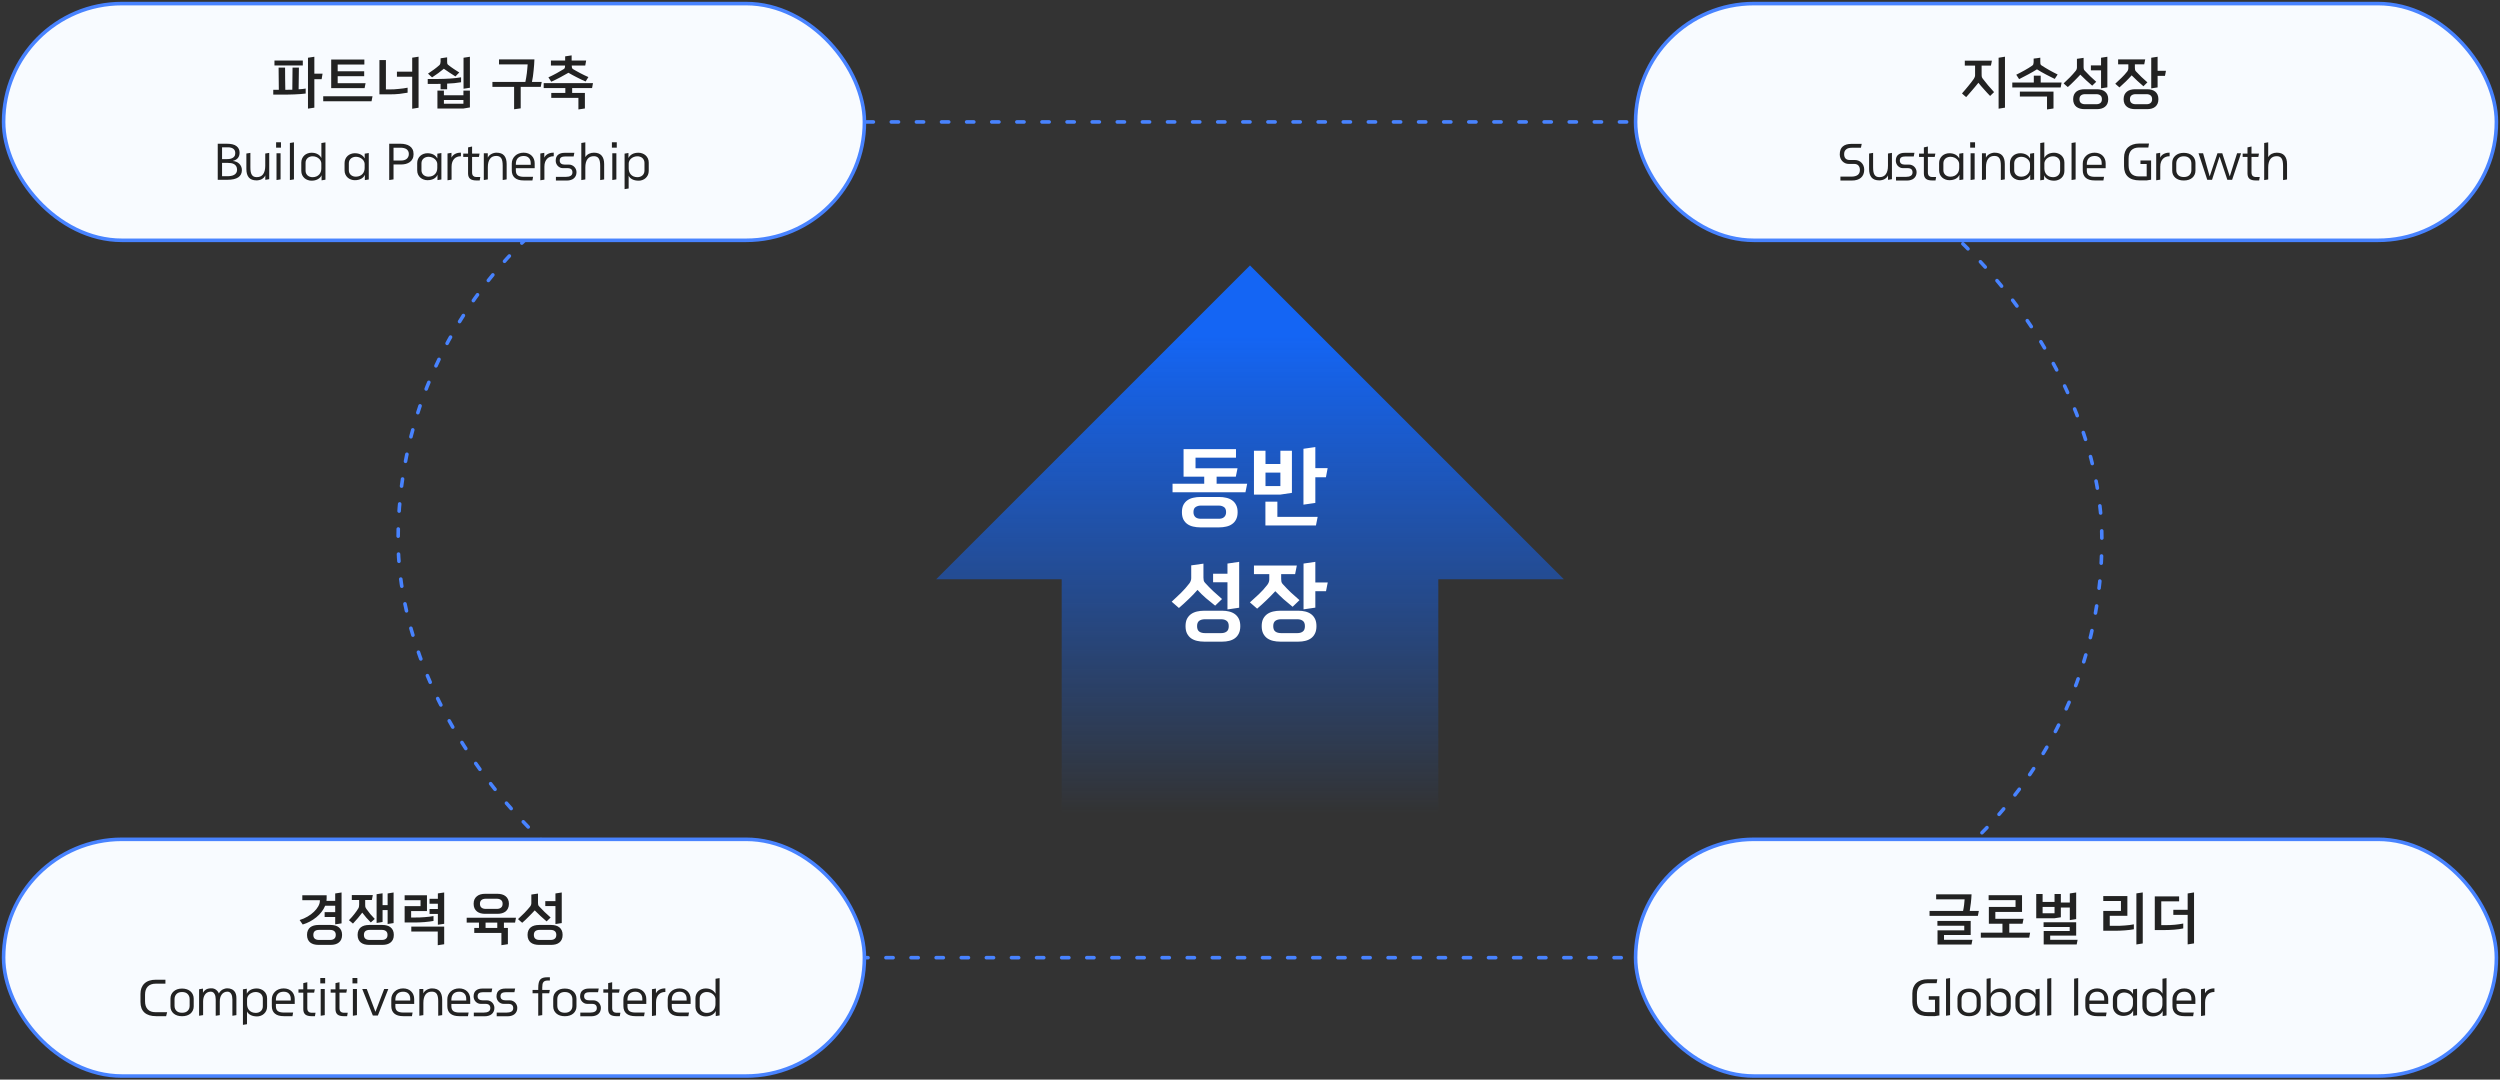 <svg width="697" height="301" viewBox="0 0 697 301" fill="none" xmlns="http://www.w3.org/2000/svg">
<rect x="0" y="0" width="697" height="301" fill="#333333" stroke="none"/>
<rect x="111" y="34" width="475" height="233" rx="116.5" stroke="#4883FF" stroke-linecap="round" stroke-dasharray="2 5"/>
<rect x="1" y="1" width="240" height="66" rx="33" fill="#F8FBFF" stroke="#4883FF" stroke-linecap="round"/>
<path d="M87.64 20.544H89.928L89.672 22.08H87.64V30.016L85.864 30.288V16.096L87.64 15.824V20.544ZM76.52 18.256V16.88H84.424V18.256H76.52ZM76.184 26.384V25.04H77.736C77.726 24.005 77.715 22.976 77.704 21.952C77.704 20.917 77.694 19.883 77.672 18.848H79.48C79.491 19.883 79.496 20.917 79.496 21.952C79.507 22.976 79.523 24.005 79.544 25.04L81.496 25.008L81.56 18.848H83.336L83.256 24.896C83.63 24.875 83.982 24.848 84.312 24.816C84.643 24.784 84.947 24.741 85.224 24.688V26.08C84.798 26.133 84.312 26.181 83.768 26.224C83.224 26.267 82.648 26.299 82.04 26.32C81.443 26.341 80.835 26.357 80.216 26.368C79.598 26.379 79 26.384 78.424 26.384H76.184ZM94.145 23.2H101.921L101.649 24.576H92.337V16.592H101.585V17.984H94.145V19.872H101.537V21.248H94.145V23.2ZM103.585 28.24H90.113V26.832H103.857L103.585 28.24ZM116.697 30.032L114.921 30.32V21.392H110.665V19.984H114.921V16.08L116.697 15.808V30.032ZM113.641 25.84C112.948 25.968 112.191 26.08 111.369 26.176C110.548 26.261 109.657 26.304 108.697 26.304H105.785V16.752H107.593V24.928H108.697C109.092 24.928 109.503 24.917 109.929 24.896C110.367 24.864 110.799 24.827 111.225 24.784C111.663 24.741 112.084 24.693 112.489 24.64C112.905 24.576 113.289 24.512 113.641 24.448V25.84ZM131.01 24.464C130.711 24.517 130.412 24.565 130.114 24.608C129.826 24.651 129.532 24.693 129.234 24.736V16.096L131.01 15.824V24.464ZM124.658 17.104C124.658 17.275 124.668 17.456 124.69 17.648C124.722 17.829 124.802 17.968 124.93 18.064C125.196 18.277 125.452 18.475 125.698 18.656C125.943 18.827 126.188 18.997 126.434 19.168C126.679 19.328 126.93 19.493 127.186 19.664C127.452 19.835 127.74 20.016 128.05 20.208C127.868 20.389 127.687 20.571 127.506 20.752C127.335 20.933 127.159 21.12 126.978 21.312C126.391 20.939 125.836 20.581 125.314 20.24C124.791 19.899 124.268 19.541 123.746 19.168C123.234 19.584 122.716 19.989 122.194 20.384C121.671 20.768 121.095 21.163 120.466 21.568C120.274 21.397 120.082 21.227 119.89 21.056C119.698 20.875 119.511 20.699 119.33 20.528C119.959 20.101 120.519 19.712 121.01 19.36C121.511 18.997 122.002 18.603 122.482 18.176C122.62 18.059 122.711 17.909 122.754 17.728C122.807 17.547 122.834 17.371 122.834 17.2V16.256L124.658 15.984V17.104ZM124.658 24.88H122.834V23.376C122.588 23.376 122.348 23.381 122.114 23.392C121.879 23.392 121.639 23.392 121.394 23.392H119.25V22.016H122.258C122.738 22.016 123.25 22.005 123.794 21.984C124.348 21.963 124.903 21.936 125.458 21.904C126.023 21.861 126.567 21.813 127.09 21.76C127.623 21.696 128.108 21.627 128.546 21.552V22.928C127.97 23.035 127.346 23.12 126.674 23.184C126.012 23.237 125.34 23.28 124.658 23.312V24.88ZM131.01 29.952L129.202 30.256H121.954V25.264H123.762V26.56H129.202V25.264H131.01V29.952ZM129.202 28.912V27.872H123.762V28.912H129.202ZM148.997 16.56C148.975 17.008 148.949 17.499 148.917 18.032C148.885 18.565 148.837 19.109 148.773 19.664C148.719 20.219 148.655 20.768 148.581 21.312C148.506 21.856 148.415 22.368 148.309 22.848H151.029L150.757 24.224H145.173V30.208L143.333 30.464V24.224H137.285V22.848H146.469C146.554 22.485 146.629 22.096 146.693 21.68C146.767 21.253 146.831 20.827 146.885 20.4C146.938 19.963 146.981 19.536 147.013 19.12C147.055 18.693 147.087 18.304 147.109 17.952H139.125V16.56H148.997ZM151.581 24.544V23.184H165.325L165.069 24.544H159.517V25.904H163.069V30.24C162.76 30.293 162.456 30.341 162.157 30.384C161.869 30.427 161.571 30.469 161.261 30.512V27.28H153.693V25.904H157.613V24.544H151.581ZM159.405 18.272V18.384C159.405 18.587 159.427 18.763 159.469 18.912C159.512 19.051 159.608 19.168 159.757 19.264C160.045 19.435 160.36 19.616 160.701 19.808C161.043 20 161.395 20.192 161.757 20.384C162.131 20.576 162.509 20.768 162.893 20.96C163.288 21.141 163.672 21.317 164.045 21.488L163.261 22.72C162.867 22.549 162.456 22.363 162.029 22.16C161.613 21.957 161.197 21.749 160.781 21.536C160.365 21.323 159.96 21.109 159.565 20.896C159.171 20.683 158.808 20.48 158.477 20.288C157.827 20.672 157.091 21.083 156.269 21.52C155.459 21.957 154.6 22.379 153.693 22.784L152.893 21.568C153.693 21.205 154.467 20.816 155.213 20.4C155.971 19.984 156.621 19.605 157.165 19.264C157.315 19.179 157.411 19.067 157.453 18.928C157.507 18.779 157.533 18.597 157.533 18.384V18.272H153.597V16.88H157.565V15.712L159.373 15.44V16.88H163.421L163.165 18.272H159.405Z" fill="#222222"/>
<path d="M67.439 47.424C67.439 48.311 67.103 48.983 66.431 49.44C65.759 49.897 64.742 50.126 63.379 50.126H60.705V40.074H63.253C64.476 40.074 65.372 40.298 65.941 40.746C66.51 41.185 66.795 41.791 66.795 42.566C66.795 43.154 66.646 43.639 66.347 44.022C66.058 44.405 65.586 44.685 64.933 44.862V44.89C65.25 44.909 65.558 44.979 65.857 45.1C66.165 45.221 66.436 45.394 66.669 45.618C66.902 45.833 67.089 46.094 67.229 46.402C67.369 46.701 67.439 47.041 67.439 47.424ZM65.591 42.678C65.591 42.389 65.54 42.141 65.437 41.936C65.334 41.731 65.19 41.567 65.003 41.446C64.826 41.315 64.616 41.222 64.373 41.166C64.13 41.101 63.874 41.068 63.603 41.068H61.909V44.372H63.057C63.318 44.372 63.594 44.358 63.883 44.33C64.182 44.293 64.457 44.218 64.709 44.106C64.961 43.994 65.171 43.826 65.339 43.602C65.507 43.378 65.591 43.07 65.591 42.678ZM66.095 47.326C66.095 46.925 66.016 46.598 65.857 46.346C65.708 46.094 65.507 45.898 65.255 45.758C65.003 45.618 64.718 45.525 64.401 45.478C64.084 45.431 63.757 45.408 63.421 45.408H61.909V49.132H63.351C63.715 49.132 64.06 49.104 64.387 49.048C64.723 48.992 65.017 48.894 65.269 48.754C65.521 48.614 65.722 48.427 65.871 48.194C66.02 47.961 66.095 47.671 66.095 47.326ZM75.058 49.958L73.966 50.14V48.936H73.938C73.854 49.151 73.728 49.342 73.56 49.51C73.392 49.678 73.201 49.823 72.986 49.944C72.781 50.056 72.552 50.14 72.3 50.196C72.048 50.261 71.796 50.294 71.544 50.294C70.555 50.294 69.832 50.023 69.374 49.482C68.917 48.941 68.688 48.157 68.688 47.13V42.804L69.808 42.622V46.654C69.808 47.149 69.841 47.569 69.906 47.914C69.972 48.25 70.074 48.525 70.214 48.74C70.354 48.955 70.527 49.113 70.732 49.216C70.947 49.319 71.199 49.375 71.488 49.384C72.3 49.412 72.912 49.155 73.322 48.614C73.742 48.063 73.952 47.27 73.952 46.234V42.804L75.058 42.622V49.958ZM78.336 41.166H76.978V39.668H78.336V41.166ZM78.224 50.014L77.09 50.196V42.734H78.224V50.014ZM81.955 50.014L80.821 50.196V39.864L81.955 39.682V50.014ZM89.657 48.852C89.47 49.309 89.125 49.678 88.621 49.958C88.126 50.238 87.534 50.378 86.843 50.378C86.479 50.378 86.124 50.313 85.779 50.182C85.433 50.061 85.13 49.883 84.869 49.65C84.608 49.417 84.397 49.132 84.239 48.796C84.08 48.451 84.001 48.063 84.001 47.634V45.324C84.001 44.895 84.08 44.512 84.239 44.176C84.397 43.831 84.608 43.541 84.869 43.308C85.13 43.075 85.429 42.897 85.765 42.776C86.11 42.645 86.469 42.58 86.843 42.58C87.496 42.58 88.056 42.706 88.523 42.958C88.999 43.21 89.358 43.574 89.601 44.05V39.878L90.735 39.696V50.098L89.657 50.28V48.852ZM89.587 45.59C89.587 45.347 89.531 45.109 89.419 44.876C89.307 44.633 89.144 44.419 88.929 44.232C88.724 44.045 88.476 43.891 88.187 43.77C87.897 43.649 87.576 43.583 87.221 43.574C86.95 43.565 86.689 43.602 86.437 43.686C86.194 43.761 85.98 43.877 85.793 44.036C85.606 44.195 85.457 44.391 85.345 44.624C85.242 44.848 85.191 45.105 85.191 45.394V47.578C85.191 47.867 85.242 48.129 85.345 48.362C85.457 48.586 85.602 48.777 85.779 48.936C85.966 49.085 86.175 49.202 86.409 49.286C86.651 49.361 86.908 49.398 87.179 49.398C87.599 49.389 87.958 49.314 88.257 49.174C88.565 49.034 88.817 48.852 89.013 48.628C89.209 48.404 89.353 48.147 89.447 47.858C89.54 47.569 89.587 47.27 89.587 46.962V45.59ZM101.72 48.712C101.533 49.197 101.188 49.575 100.684 49.846C100.189 50.107 99.597 50.238 98.906 50.238C98.542 50.238 98.187 50.173 97.842 50.042C97.497 49.921 97.193 49.743 96.932 49.51C96.671 49.277 96.461 48.992 96.302 48.656C96.143 48.311 96.064 47.923 96.064 47.494V45.464C96.064 45.035 96.143 44.652 96.302 44.316C96.461 43.971 96.671 43.681 96.932 43.448C97.193 43.215 97.492 43.037 97.828 42.916C98.173 42.785 98.533 42.72 98.906 42.72C99.559 42.72 100.124 42.846 100.6 43.098C101.076 43.35 101.435 43.714 101.678 44.19V42.846L102.812 42.664V50.042L101.72 50.21V48.712ZM101.664 45.73C101.664 45.487 101.603 45.249 101.482 45.016C101.37 44.773 101.207 44.559 100.992 44.372C100.787 44.185 100.539 44.031 100.25 43.91C99.961 43.789 99.639 43.723 99.284 43.714C99.013 43.705 98.752 43.742 98.5 43.826C98.257 43.901 98.043 44.017 97.856 44.176C97.669 44.335 97.52 44.531 97.408 44.764C97.305 44.988 97.254 45.245 97.254 45.534V47.438C97.254 47.727 97.305 47.989 97.408 48.222C97.52 48.446 97.665 48.637 97.842 48.796C98.029 48.945 98.239 49.062 98.472 49.146C98.715 49.221 98.971 49.258 99.242 49.258C99.662 49.249 100.021 49.174 100.32 49.034C100.628 48.894 100.88 48.712 101.076 48.488C101.281 48.264 101.431 48.007 101.524 47.718C101.617 47.429 101.664 47.13 101.664 46.822V45.73ZM115.302 42.986C115.302 43.499 115.204 43.938 115.008 44.302C114.821 44.666 114.564 44.965 114.238 45.198C113.92 45.422 113.552 45.59 113.132 45.702C112.721 45.805 112.292 45.856 111.844 45.856H109.716V50.014L108.512 50.196V40.074H111.676C112.18 40.074 112.651 40.13 113.09 40.242C113.528 40.345 113.911 40.513 114.238 40.746C114.574 40.97 114.835 41.269 115.022 41.642C115.208 42.006 115.302 42.454 115.302 42.986ZM113.986 42.93C113.986 42.622 113.925 42.356 113.804 42.132C113.692 41.908 113.533 41.726 113.328 41.586C113.122 41.446 112.875 41.343 112.586 41.278C112.306 41.213 111.998 41.18 111.662 41.18H109.716V44.75H111.942C112.175 44.75 112.413 44.717 112.656 44.652C112.898 44.587 113.118 44.484 113.314 44.344C113.51 44.204 113.668 44.017 113.79 43.784C113.92 43.551 113.986 43.266 113.986 42.93ZM121.97 48.712C121.783 49.197 121.438 49.575 120.934 49.846C120.439 50.107 119.847 50.238 119.156 50.238C118.792 50.238 118.437 50.173 118.092 50.042C117.747 49.921 117.443 49.743 117.182 49.51C116.921 49.277 116.711 48.992 116.552 48.656C116.393 48.311 116.314 47.923 116.314 47.494V45.464C116.314 45.035 116.393 44.652 116.552 44.316C116.711 43.971 116.921 43.681 117.182 43.448C117.443 43.215 117.742 43.037 118.078 42.916C118.423 42.785 118.783 42.72 119.156 42.72C119.809 42.72 120.374 42.846 120.85 43.098C121.326 43.35 121.685 43.714 121.928 44.19V42.846L123.062 42.664V50.042L121.97 50.21V48.712ZM121.914 45.73C121.914 45.487 121.853 45.249 121.732 45.016C121.62 44.773 121.457 44.559 121.242 44.372C121.037 44.185 120.789 44.031 120.5 43.91C120.211 43.789 119.889 43.723 119.534 43.714C119.263 43.705 119.002 43.742 118.75 43.826C118.507 43.901 118.293 44.017 118.106 44.176C117.919 44.335 117.77 44.531 117.658 44.764C117.555 44.988 117.504 45.245 117.504 45.534V47.438C117.504 47.727 117.555 47.989 117.658 48.222C117.77 48.446 117.915 48.637 118.092 48.796C118.279 48.945 118.489 49.062 118.722 49.146C118.965 49.221 119.221 49.258 119.492 49.258C119.912 49.249 120.271 49.174 120.57 49.034C120.878 48.894 121.13 48.712 121.326 48.488C121.531 48.264 121.681 48.007 121.774 47.718C121.867 47.429 121.914 47.13 121.914 46.822V45.73ZM128.504 43.574H128.336C128.037 43.574 127.743 43.63 127.454 43.742C127.164 43.845 126.903 44.013 126.67 44.246C126.446 44.47 126.259 44.769 126.11 45.142C125.97 45.506 125.9 45.949 125.9 46.472V50.084L124.766 50.266V42.79L125.872 42.608V43.91H125.9C125.984 43.714 126.105 43.537 126.264 43.378C126.422 43.21 126.609 43.065 126.824 42.944C127.038 42.823 127.276 42.729 127.538 42.664C127.799 42.599 128.07 42.566 128.35 42.566H128.504V43.574ZM130.496 42.818V41.096L131.616 40.844V42.818H133.702L133.52 43.756H131.616V48.04C131.616 48.497 131.718 48.829 131.924 49.034C132.138 49.239 132.39 49.342 132.68 49.342H133.912L133.744 50.308H132.722C132.386 50.308 132.078 50.271 131.798 50.196C131.527 50.131 131.294 50.023 131.098 49.874C130.902 49.715 130.752 49.51 130.65 49.258C130.547 49.006 130.496 48.703 130.496 48.348V43.756H129.152V42.818H130.496ZM141.256 50.014L140.15 50.196V46.206C140.15 45.711 140.117 45.296 140.052 44.96C139.986 44.615 139.884 44.335 139.744 44.12C139.604 43.905 139.426 43.747 139.212 43.644C138.997 43.541 138.745 43.485 138.456 43.476C137.644 43.448 137.032 43.709 136.622 44.26C136.211 44.801 136.006 45.59 136.006 46.626V50.014L134.886 50.196V42.734H135.992V43.924H136.02C136.104 43.728 136.23 43.546 136.398 43.378C136.566 43.21 136.752 43.07 136.958 42.958C137.172 42.837 137.401 42.743 137.644 42.678C137.896 42.603 138.148 42.566 138.4 42.566C139.389 42.566 140.112 42.837 140.57 43.378C141.027 43.919 141.256 44.703 141.256 45.73V50.014ZM143.819 46.892V47.564C143.819 48.171 144.001 48.614 144.365 48.894C144.729 49.165 145.308 49.3 146.101 49.3H148.621L148.439 50.308H146.017C144.916 50.308 144.085 50.065 143.525 49.58C142.965 49.095 142.685 48.399 142.685 47.494V45.604C142.685 45.175 142.764 44.778 142.923 44.414C143.091 44.041 143.32 43.719 143.609 43.448C143.898 43.168 144.244 42.953 144.645 42.804C145.056 42.645 145.504 42.566 145.989 42.566C146.465 42.566 146.89 42.641 147.263 42.79C147.646 42.939 147.968 43.145 148.229 43.406C148.5 43.667 148.705 43.98 148.845 44.344C148.994 44.699 149.069 45.091 149.069 45.52V46.892H143.819ZM143.819 45.94H147.963V45.492C147.963 44.857 147.79 44.367 147.445 44.022C147.109 43.667 146.624 43.49 145.989 43.49C145.298 43.49 144.762 43.686 144.379 44.078C144.006 44.47 143.819 45.021 143.819 45.73V45.94ZM154.383 43.574H154.215C153.916 43.574 153.622 43.63 153.333 43.742C153.043 43.845 152.782 44.013 152.549 44.246C152.325 44.47 152.138 44.769 151.989 45.142C151.849 45.506 151.779 45.949 151.779 46.472V50.084L150.645 50.266V42.79L151.751 42.608V43.91H151.779C151.863 43.714 151.984 43.537 152.143 43.378C152.301 43.21 152.488 43.065 152.703 42.944C152.917 42.823 153.155 42.729 153.417 42.664C153.678 42.599 153.949 42.566 154.229 42.566H154.383V43.574ZM158.699 45.898C158.96 45.898 159.212 45.954 159.455 46.066C159.707 46.169 159.926 46.318 160.113 46.514C160.299 46.701 160.449 46.925 160.561 47.186C160.673 47.438 160.729 47.713 160.729 48.012C160.729 48.395 160.659 48.731 160.519 49.02C160.388 49.309 160.201 49.552 159.959 49.748C159.725 49.944 159.445 50.089 159.119 50.182C158.801 50.285 158.456 50.336 158.083 50.336H154.989V49.314H157.719C158.307 49.314 158.764 49.216 159.091 49.02C159.427 48.815 159.595 48.497 159.595 48.068C159.595 47.275 159.147 46.878 158.251 46.878H156.907C156.636 46.878 156.379 46.822 156.137 46.71C155.903 46.598 155.693 46.449 155.507 46.262C155.329 46.066 155.189 45.847 155.087 45.604C154.984 45.352 154.933 45.086 154.933 44.806C154.933 44.059 155.152 43.509 155.591 43.154C156.029 42.79 156.622 42.608 157.369 42.608H160.127L159.931 43.616H157.663C157.14 43.616 156.739 43.7 156.459 43.868C156.188 44.036 156.053 44.33 156.053 44.75C156.053 45.142 156.179 45.431 156.431 45.618C156.692 45.805 157.047 45.898 157.495 45.898H158.699ZM168.44 50.028L167.334 50.21V46.276C167.334 45.781 167.301 45.366 167.236 45.03C167.17 44.685 167.068 44.405 166.928 44.19C166.788 43.966 166.61 43.807 166.396 43.714C166.181 43.611 165.929 43.555 165.64 43.546C164.828 43.527 164.216 43.789 163.806 44.33C163.395 44.871 163.19 45.66 163.19 46.696V50.028L162.07 50.21V39.864L163.19 39.682V43.77H163.218C163.46 43.378 163.787 43.079 164.198 42.874C164.618 42.669 165.08 42.566 165.584 42.566C166.545 42.566 167.259 42.837 167.726 43.378C168.202 43.919 168.44 44.703 168.44 45.73V50.028ZM171.957 41.166H170.599V39.668H171.957V41.166ZM171.845 50.014L170.711 50.196V42.734H171.845V50.014ZM175.268 52.548L174.134 52.73V42.832L175.212 42.65V44.05C175.454 43.574 175.814 43.21 176.29 42.958C176.766 42.706 177.335 42.58 177.998 42.58C178.371 42.58 178.73 42.645 179.076 42.776C179.421 42.897 179.724 43.075 179.986 43.308C180.256 43.541 180.471 43.831 180.63 44.176C180.788 44.512 180.868 44.895 180.868 45.324V47.634C180.868 48.063 180.788 48.451 180.63 48.796C180.471 49.132 180.261 49.417 180 49.65C179.748 49.883 179.454 50.061 179.118 50.182C178.782 50.313 178.432 50.378 178.068 50.378C177.377 50.378 176.784 50.252 176.29 50C175.804 49.748 175.464 49.412 175.268 48.992V52.548ZM175.282 46.962C175.282 47.27 175.328 47.569 175.422 47.858C175.515 48.147 175.66 48.404 175.856 48.628C176.052 48.852 176.299 49.034 176.598 49.174C176.906 49.314 177.27 49.389 177.69 49.398C177.951 49.398 178.203 49.361 178.446 49.286C178.688 49.202 178.898 49.085 179.076 48.936C179.262 48.777 179.407 48.586 179.51 48.362C179.622 48.129 179.678 47.867 179.678 47.578V45.394C179.678 45.105 179.622 44.848 179.51 44.624C179.407 44.391 179.262 44.195 179.076 44.036C178.889 43.877 178.67 43.761 178.418 43.686C178.175 43.602 177.918 43.565 177.648 43.574C177.293 43.583 176.971 43.649 176.682 43.77C176.392 43.891 176.14 44.045 175.926 44.232C175.72 44.419 175.562 44.633 175.45 44.876C175.338 45.109 175.282 45.347 175.282 45.59V46.962Z" fill="#222222"/>
<rect x="456" y="1" width="240" height="66" rx="33" fill="#F8FBFF" stroke="#4883FF" stroke-linecap="round"/>
<path d="M558.986 30.016L557.21 30.304V16.096L558.986 15.808V30.016ZM552.474 18.288V20.416C552.474 20.661 552.479 20.917 552.49 21.184C552.501 21.44 552.586 21.669 552.746 21.872C553.194 22.459 553.695 23.088 554.25 23.76C554.815 24.421 555.381 25.061 555.946 25.68L554.842 26.752C554.575 26.475 554.293 26.176 553.994 25.856C553.706 25.536 553.418 25.216 553.13 24.896C552.842 24.565 552.559 24.245 552.282 23.936C552.015 23.616 551.781 23.328 551.578 23.072C551.354 23.36 551.098 23.675 550.81 24.016C550.522 24.357 550.223 24.709 549.914 25.072C549.615 25.424 549.311 25.776 549.002 26.128C548.703 26.469 548.426 26.784 548.17 27.072C547.978 26.901 547.781 26.736 547.578 26.576C547.386 26.405 547.194 26.229 547.002 26.048C547.279 25.728 547.567 25.397 547.866 25.056C548.165 24.704 548.458 24.352 548.746 24C549.034 23.648 549.311 23.301 549.578 22.96C549.845 22.619 550.085 22.293 550.298 21.984C550.394 21.845 550.474 21.691 550.538 21.52C550.613 21.349 550.65 21.179 550.65 21.008V18.288H547.786V16.912H555.338C555.295 17.147 555.253 17.381 555.21 17.616C555.167 17.84 555.119 18.064 555.066 18.288H552.474ZM569.139 18.208C569.459 18.421 569.805 18.64 570.179 18.864C570.552 19.088 570.931 19.312 571.315 19.536C571.709 19.749 572.104 19.963 572.499 20.176C572.904 20.389 573.293 20.587 573.667 20.768L572.867 22C572.472 21.808 572.061 21.605 571.635 21.392C571.208 21.179 570.781 20.96 570.355 20.736C569.928 20.512 569.507 20.283 569.091 20.048C568.675 19.803 568.28 19.563 567.907 19.328C567.192 19.787 566.403 20.245 565.539 20.704C564.685 21.163 563.816 21.616 562.931 22.064C562.803 21.861 562.669 21.659 562.531 21.456C562.403 21.243 562.269 21.035 562.131 20.832C562.515 20.64 562.909 20.437 563.315 20.224C563.72 20.011 564.115 19.797 564.499 19.584C564.893 19.36 565.267 19.141 565.619 18.928C565.981 18.704 566.312 18.485 566.611 18.272C566.76 18.176 566.856 18.043 566.899 17.872C566.952 17.691 566.979 17.504 566.979 17.312V16.336C567.288 16.293 567.597 16.256 567.907 16.224C568.216 16.181 568.525 16.133 568.835 16.08V17.248C568.835 17.429 568.845 17.611 568.867 17.792C568.899 17.973 568.989 18.112 569.139 18.208ZM561.027 24.384V23.008H567.027V21.104H568.947V23.008H574.771L574.515 24.384H561.027ZM572.515 25.536V30.24C572.205 30.293 571.901 30.341 571.603 30.384C571.315 30.427 571.016 30.469 570.707 30.512V26.912H563.139V25.536H572.515ZM585.771 19.616H582.939V18.24H585.771V16.096L587.531 15.824V24.352L585.771 24.624V19.616ZM580.907 18.704C580.907 18.875 580.923 19.045 580.955 19.216C580.987 19.387 581.062 19.531 581.179 19.648C581.702 20.213 582.224 20.752 582.747 21.264C583.27 21.776 583.83 22.288 584.427 22.8L583.307 23.888C582.763 23.408 582.192 22.901 581.595 22.368C581.008 21.835 580.475 21.317 579.995 20.816C579.75 21.083 579.483 21.365 579.195 21.664C578.907 21.963 578.608 22.267 578.299 22.576C578 22.875 577.696 23.173 577.387 23.472C577.078 23.76 576.784 24.027 576.507 24.272C576.315 24.101 576.118 23.936 575.915 23.776C575.723 23.605 575.531 23.429 575.339 23.248C575.936 22.704 576.528 22.133 577.115 21.536C577.702 20.928 578.23 20.336 578.699 19.76C578.806 19.632 578.891 19.483 578.955 19.312C579.019 19.141 579.051 18.971 579.051 18.8V16.4L580.907 16.128V18.704ZM581.163 30.432C580.715 30.432 580.294 30.379 579.899 30.272C579.515 30.165 579.179 30 578.891 29.776C578.614 29.552 578.395 29.264 578.235 28.912C578.075 28.56 577.995 28.139 577.995 27.648C577.995 27.168 578.075 26.752 578.235 26.4C578.395 26.048 578.614 25.76 578.891 25.536C579.179 25.312 579.515 25.147 579.899 25.04C580.294 24.933 580.715 24.88 581.163 24.88H584.619C585.067 24.88 585.483 24.933 585.867 25.04C586.251 25.147 586.582 25.312 586.859 25.536C587.147 25.76 587.371 26.048 587.531 26.4C587.691 26.752 587.771 27.168 587.771 27.648C587.771 28.139 587.691 28.56 587.531 28.912C587.371 29.264 587.147 29.552 586.859 29.776C586.582 30 586.251 30.165 585.867 30.272C585.483 30.379 585.067 30.432 584.619 30.432H581.163ZM581.323 26.256C580.822 26.256 580.432 26.373 580.155 26.608C579.888 26.832 579.755 27.179 579.755 27.648C579.755 28.128 579.888 28.48 580.155 28.704C580.432 28.939 580.822 29.056 581.323 29.056H584.443C584.934 29.056 585.318 28.939 585.595 28.704C585.872 28.48 586.011 28.128 586.011 27.648C586.011 27.179 585.872 26.832 585.595 26.608C585.318 26.373 584.934 26.256 584.443 26.256H581.323ZM601.54 19.744H603.86C603.817 19.989 603.774 20.229 603.732 20.464C603.689 20.688 603.641 20.917 603.588 21.152H601.54V24.368L599.764 24.64V16.096L601.54 15.824V19.744ZM595.204 17.936V18.896C595.204 19.067 595.22 19.243 595.252 19.424C595.284 19.595 595.358 19.744 595.476 19.872C595.988 20.427 596.5 20.949 597.012 21.44C597.534 21.931 598.094 22.437 598.692 22.96L597.588 24.048C597.033 23.568 596.468 23.067 595.892 22.544C595.326 22.021 594.798 21.509 594.308 21.008C593.828 21.552 593.284 22.123 592.676 22.72C592.068 23.307 591.476 23.856 590.9 24.368C590.697 24.197 590.5 24.027 590.308 23.856C590.116 23.685 589.924 23.515 589.732 23.344C590.35 22.779 590.937 22.224 591.492 21.68C592.057 21.136 592.574 20.565 593.044 19.968C593.15 19.84 593.23 19.691 593.284 19.52C593.348 19.339 593.38 19.163 593.38 18.992V17.936H590.532V16.56H598.084L597.812 17.936H595.204ZM595.268 30.432C594.82 30.432 594.398 30.379 594.004 30.272C593.62 30.165 593.284 30 592.996 29.776C592.708 29.552 592.478 29.264 592.308 28.912C592.148 28.56 592.068 28.139 592.068 27.648C592.068 27.168 592.148 26.752 592.308 26.4C592.478 26.048 592.708 25.76 592.996 25.536C593.284 25.312 593.62 25.147 594.004 25.04C594.398 24.933 594.82 24.88 595.268 24.88H598.628C599.076 24.88 599.492 24.933 599.876 25.04C600.26 25.147 600.59 25.312 600.868 25.536C601.145 25.76 601.364 26.048 601.524 26.4C601.684 26.752 601.764 27.168 601.764 27.648C601.764 28.139 601.684 28.56 601.524 28.912C601.364 29.264 601.145 29.552 600.868 29.776C600.59 30 600.26 30.165 599.876 30.272C599.492 30.379 599.076 30.432 598.628 30.432H595.268ZM595.428 26.256C594.926 26.256 594.532 26.373 594.244 26.608C593.966 26.832 593.828 27.179 593.828 27.648C593.828 28.128 593.966 28.48 594.244 28.704C594.532 28.939 594.926 29.056 595.428 29.056H598.452C598.942 29.056 599.321 28.939 599.588 28.704C599.865 28.48 600.004 28.128 600.004 27.648C600.004 27.179 599.865 26.832 599.588 26.608C599.321 26.373 598.942 26.256 598.452 26.256H595.428Z" fill="#222222"/>
<path d="M517.168 44.61C517.522 44.61 517.854 44.675 518.162 44.806C518.479 44.937 518.754 45.123 518.988 45.366C519.221 45.599 519.403 45.879 519.534 46.206C519.674 46.533 519.744 46.892 519.744 47.284C519.744 48.273 519.44 49.029 518.834 49.552C518.236 50.075 517.373 50.336 516.244 50.336H513.108V49.244H516.104C517.728 49.244 518.54 48.623 518.54 47.382C518.54 46.869 518.404 46.463 518.134 46.164C517.872 45.856 517.476 45.702 516.944 45.702H515.446C515.091 45.702 514.76 45.637 514.452 45.506C514.144 45.366 513.878 45.179 513.654 44.946C513.43 44.713 513.252 44.437 513.122 44.12C512.991 43.793 512.926 43.443 512.926 43.07C512.926 42.053 513.206 41.306 513.766 40.83C514.335 40.354 515.124 40.116 516.132 40.116H519.044L518.834 41.194H516.3C515.982 41.194 515.688 41.227 515.418 41.292C515.156 41.357 514.932 41.465 514.746 41.614C514.559 41.754 514.41 41.936 514.298 42.16C514.195 42.384 514.144 42.655 514.144 42.972C514.144 43.495 514.274 43.901 514.536 44.19C514.806 44.47 515.198 44.61 515.712 44.61H517.168ZM527.472 49.958L526.38 50.14V48.936H526.352C526.268 49.151 526.142 49.342 525.974 49.51C525.806 49.678 525.615 49.823 525.4 49.944C525.195 50.056 524.966 50.14 524.714 50.196C524.462 50.261 524.21 50.294 523.958 50.294C522.969 50.294 522.246 50.023 521.788 49.482C521.331 48.941 521.102 48.157 521.102 47.13V42.804L522.222 42.622V46.654C522.222 47.149 522.255 47.569 522.32 47.914C522.386 48.25 522.488 48.525 522.628 48.74C522.768 48.955 522.941 49.113 523.146 49.216C523.361 49.319 523.613 49.375 523.902 49.384C524.714 49.412 525.326 49.155 525.736 48.614C526.156 48.063 526.366 47.27 526.366 46.234V42.804L527.472 42.622V49.958ZM532.318 45.898C532.579 45.898 532.831 45.954 533.074 46.066C533.326 46.169 533.545 46.318 533.732 46.514C533.919 46.701 534.068 46.925 534.18 47.186C534.292 47.438 534.348 47.713 534.348 48.012C534.348 48.395 534.278 48.731 534.138 49.02C534.007 49.309 533.821 49.552 533.578 49.748C533.345 49.944 533.065 50.089 532.738 50.182C532.421 50.285 532.075 50.336 531.702 50.336H528.608V49.314H531.338C531.926 49.314 532.383 49.216 532.71 49.02C533.046 48.815 533.214 48.497 533.214 48.068C533.214 47.275 532.766 46.878 531.87 46.878H530.526C530.255 46.878 529.999 46.822 529.756 46.71C529.523 46.598 529.313 46.449 529.126 46.262C528.949 46.066 528.809 45.847 528.706 45.604C528.603 45.352 528.552 45.086 528.552 44.806C528.552 44.059 528.771 43.509 529.21 43.154C529.649 42.79 530.241 42.608 530.988 42.608H533.746L533.55 43.616H531.282C530.759 43.616 530.358 43.7 530.078 43.868C529.807 44.036 529.672 44.33 529.672 44.75C529.672 45.142 529.798 45.431 530.05 45.618C530.311 45.805 530.666 45.898 531.114 45.898H532.318ZM536.375 42.818V41.096L537.495 40.844V42.818H539.581L539.399 43.756H537.495V48.04C537.495 48.497 537.597 48.829 537.803 49.034C538.017 49.239 538.269 49.342 538.559 49.342H539.791L539.623 50.308H538.601C538.265 50.308 537.957 50.271 537.677 50.196C537.406 50.131 537.173 50.023 536.977 49.874C536.781 49.715 536.631 49.51 536.529 49.258C536.426 49.006 536.375 48.703 536.375 48.348V43.756H535.031V42.818H536.375ZM546.28 48.712C546.094 49.197 545.748 49.575 545.244 49.846C544.75 50.107 544.157 50.238 543.466 50.238C543.102 50.238 542.748 50.173 542.402 50.042C542.057 49.921 541.754 49.743 541.492 49.51C541.231 49.277 541.021 48.992 540.862 48.656C540.704 48.311 540.624 47.923 540.624 47.494V45.464C540.624 45.035 540.704 44.652 540.862 44.316C541.021 43.971 541.231 43.681 541.492 43.448C541.754 43.215 542.052 43.037 542.388 42.916C542.734 42.785 543.093 42.72 543.466 42.72C544.12 42.72 544.684 42.846 545.16 43.098C545.636 43.35 545.996 43.714 546.238 44.19V42.846L547.372 42.664V50.042L546.28 50.21V48.712ZM546.224 45.73C546.224 45.487 546.164 45.249 546.042 45.016C545.93 44.773 545.767 44.559 545.552 44.372C545.347 44.185 545.1 44.031 544.81 43.91C544.521 43.789 544.199 43.723 543.844 43.714C543.574 43.705 543.312 43.742 543.06 43.826C542.818 43.901 542.603 44.017 542.416 44.176C542.23 44.335 542.08 44.531 541.968 44.764C541.866 44.988 541.814 45.245 541.814 45.534V47.438C541.814 47.727 541.866 47.989 541.968 48.222C542.08 48.446 542.225 48.637 542.402 48.796C542.589 48.945 542.799 49.062 543.032 49.146C543.275 49.221 543.532 49.258 543.802 49.258C544.222 49.249 544.582 49.174 544.88 49.034C545.188 48.894 545.44 48.712 545.636 48.488C545.842 48.264 545.991 48.007 546.084 47.718C546.178 47.429 546.224 47.13 546.224 46.822V45.73ZM550.644 41.166H549.286V39.668H550.644V41.166ZM550.532 50.014L549.398 50.196V42.734H550.532V50.014ZM558.939 50.014L557.833 50.196V46.206C557.833 45.711 557.801 45.296 557.735 44.96C557.67 44.615 557.567 44.335 557.427 44.12C557.287 43.905 557.11 43.747 556.895 43.644C556.681 43.541 556.429 43.485 556.139 43.476C555.327 43.448 554.716 43.709 554.305 44.26C553.895 44.801 553.689 45.59 553.689 46.626V50.014L552.569 50.196V42.734H553.675V43.924H553.703C553.787 43.728 553.913 43.546 554.081 43.378C554.249 43.21 554.436 43.07 554.641 42.958C554.856 42.837 555.085 42.743 555.327 42.678C555.579 42.603 555.831 42.566 556.083 42.566C557.073 42.566 557.796 42.837 558.253 43.378C558.711 43.919 558.939 44.703 558.939 45.73V50.014ZM566.025 48.712C565.838 49.197 565.493 49.575 564.989 49.846C564.494 50.107 563.901 50.238 563.211 50.238C562.847 50.238 562.492 50.173 562.147 50.042C561.801 49.921 561.498 49.743 561.237 49.51C560.975 49.277 560.765 48.992 560.607 48.656C560.448 48.311 560.369 47.923 560.369 47.494V45.464C560.369 45.035 560.448 44.652 560.607 44.316C560.765 43.971 560.975 43.681 561.237 43.448C561.498 43.215 561.797 43.037 562.133 42.916C562.478 42.785 562.837 42.72 563.211 42.72C563.864 42.72 564.429 42.846 564.905 43.098C565.381 43.35 565.74 43.714 565.983 44.19V42.846L567.117 42.664V50.042L566.025 50.21V48.712ZM565.969 45.73C565.969 45.487 565.908 45.249 565.787 45.016C565.675 44.773 565.511 44.559 565.297 44.372C565.091 44.185 564.844 44.031 564.555 43.91C564.265 43.789 563.943 43.723 563.589 43.714C563.318 43.705 563.057 43.742 562.805 43.826C562.562 43.901 562.347 44.017 562.161 44.176C561.974 44.335 561.825 44.531 561.713 44.764C561.61 44.988 561.559 45.245 561.559 45.534V47.438C561.559 47.727 561.61 47.989 561.713 48.222C561.825 48.446 561.969 48.637 562.147 48.796C562.333 48.945 562.543 49.062 562.777 49.146C563.019 49.221 563.276 49.258 563.547 49.258C563.967 49.249 564.326 49.174 564.625 49.034C564.933 48.894 565.185 48.712 565.381 48.488C565.586 48.264 565.735 48.007 565.829 47.718C565.922 47.429 565.969 47.13 565.969 46.822V45.73ZM569.899 50.098L568.821 50.28V39.878L569.955 39.696V44.05C570.197 43.574 570.552 43.21 571.019 42.958C571.495 42.706 572.059 42.58 572.713 42.58C573.086 42.58 573.441 42.645 573.777 42.776C574.122 42.897 574.425 43.075 574.687 43.308C574.948 43.541 575.158 43.831 575.317 44.176C575.475 44.512 575.555 44.895 575.555 45.324V47.634C575.555 48.063 575.475 48.451 575.317 48.796C575.158 49.132 574.948 49.417 574.687 49.65C574.425 49.883 574.122 50.061 573.777 50.182C573.431 50.313 573.077 50.378 572.713 50.378C572.022 50.378 571.42 50.243 570.907 49.972C570.403 49.692 570.067 49.319 569.899 48.852V50.098ZM569.969 46.962C569.969 47.27 570.015 47.569 570.109 47.858C570.202 48.147 570.347 48.404 570.543 48.628C570.739 48.852 570.986 49.034 571.285 49.174C571.593 49.314 571.957 49.389 572.377 49.398C572.638 49.398 572.89 49.361 573.133 49.286C573.375 49.202 573.585 49.085 573.763 48.936C573.949 48.777 574.094 48.586 574.197 48.362C574.309 48.129 574.365 47.867 574.365 47.578V45.394C574.365 45.105 574.309 44.848 574.197 44.624C574.094 44.391 573.949 44.195 573.763 44.036C573.576 43.877 573.357 43.761 573.105 43.686C572.862 43.602 572.605 43.565 572.335 43.574C571.98 43.583 571.658 43.649 571.369 43.77C571.079 43.891 570.827 44.045 570.613 44.232C570.407 44.419 570.249 44.633 570.137 44.876C570.025 45.109 569.969 45.347 569.969 45.59V46.962ZM578.683 50.014L577.549 50.196V39.864L578.683 39.682V50.014ZM581.807 46.892V47.564C581.807 48.171 581.989 48.614 582.353 48.894C582.717 49.165 583.296 49.3 584.089 49.3H586.609L586.427 50.308H584.005C582.904 50.308 582.073 50.065 581.513 49.58C580.953 49.095 580.673 48.399 580.673 47.494V45.604C580.673 45.175 580.753 44.778 580.911 44.414C581.079 44.041 581.308 43.719 581.597 43.448C581.887 43.168 582.232 42.953 582.633 42.804C583.044 42.645 583.492 42.566 583.977 42.566C584.453 42.566 584.878 42.641 585.251 42.79C585.634 42.939 585.956 43.145 586.217 43.406C586.488 43.667 586.693 43.98 586.833 44.344C586.983 44.699 587.057 45.091 587.057 45.52V46.892H581.807ZM581.807 45.94H585.951V45.492C585.951 44.857 585.779 44.367 585.433 44.022C585.097 43.667 584.612 43.49 583.977 43.49C583.287 43.49 582.75 43.686 582.367 44.078C581.994 44.47 581.807 45.021 581.807 45.73V45.94ZM598.495 49.188V45.73H596.759V44.736H599.727V50.098L598.495 50.294H596.521C595.102 50.294 594.024 49.958 593.287 49.286C592.55 48.614 592.181 47.634 592.181 46.346V43.966C592.181 43.35 592.274 42.799 592.461 42.314C592.657 41.819 592.937 41.404 593.301 41.068C593.665 40.732 594.108 40.475 594.631 40.298C595.154 40.111 595.746 40.018 596.409 40.018H599.139L598.957 41.124H596.409C595.438 41.124 594.701 41.385 594.197 41.908C593.702 42.431 593.455 43.187 593.455 44.176V46.122C593.455 47.111 593.702 47.872 594.197 48.404C594.692 48.927 595.42 49.188 596.381 49.188H598.495ZM604.887 43.574H604.719C604.42 43.574 604.126 43.63 603.837 43.742C603.547 43.845 603.286 44.013 603.053 44.246C602.829 44.47 602.642 44.769 602.493 45.142C602.353 45.506 602.283 45.949 602.283 46.472V50.084L601.149 50.266V42.79L602.255 42.608V43.91H602.283C602.367 43.714 602.488 43.537 602.647 43.378C602.805 43.21 602.992 43.065 603.207 42.944C603.421 42.823 603.659 42.729 603.921 42.664C604.182 42.599 604.453 42.566 604.733 42.566H604.887V43.574ZM612.093 47.578C612.093 47.989 612.013 48.362 611.855 48.698C611.705 49.034 611.491 49.323 611.211 49.566C610.931 49.809 610.59 49.995 610.189 50.126C609.787 50.257 609.339 50.322 608.845 50.322C608.35 50.322 607.902 50.257 607.501 50.126C607.109 49.995 606.773 49.809 606.493 49.566C606.213 49.323 605.993 49.034 605.835 48.698C605.685 48.362 605.611 47.989 605.611 47.578V45.422C605.611 45.011 605.685 44.633 605.835 44.288C605.993 43.943 606.213 43.649 606.493 43.406C606.773 43.154 607.109 42.958 607.501 42.818C607.902 42.678 608.35 42.608 608.845 42.608C609.339 42.608 609.787 42.678 610.189 42.818C610.59 42.958 610.931 43.154 611.211 43.406C611.491 43.649 611.705 43.943 611.855 44.288C612.013 44.633 612.093 45.011 612.093 45.422V47.578ZM610.959 45.59C610.959 44.993 610.772 44.507 610.399 44.134C610.035 43.761 609.517 43.574 608.845 43.574C608.173 43.574 607.655 43.761 607.291 44.134C606.927 44.507 606.745 44.993 606.745 45.59V47.396C606.745 47.993 606.927 48.469 607.291 48.824C607.655 49.179 608.173 49.356 608.845 49.356C609.517 49.356 610.035 49.179 610.399 48.824C610.772 48.469 610.959 47.993 610.959 47.396V45.59ZM624.807 42.734L622.315 50.126H620.985L618.829 43.686H618.801L616.715 50.126H615.385L612.949 42.734H614.223L616.043 49.146H616.071L618.227 42.734H619.571L621.643 49.146H621.671L623.701 42.734H624.807ZM626.599 42.818V41.096L627.719 40.844V42.818H629.805L629.623 43.756H627.719V48.04C627.719 48.497 627.822 48.829 628.027 49.034C628.242 49.239 628.494 49.342 628.783 49.342H630.015L629.847 50.308H628.825C628.489 50.308 628.181 50.271 627.901 50.196C627.631 50.131 627.397 50.023 627.201 49.874C627.005 49.715 626.856 49.51 626.753 49.258C626.651 49.006 626.599 48.703 626.599 48.348V43.756H625.255V42.818H626.599ZM637.625 50.028L636.519 50.21V46.276C636.519 45.781 636.486 45.366 636.421 45.03C636.356 44.685 636.253 44.405 636.113 44.19C635.973 43.966 635.796 43.807 635.581 43.714C635.366 43.611 635.114 43.555 634.825 43.546C634.013 43.527 633.402 43.789 632.991 44.33C632.58 44.871 632.375 45.66 632.375 46.696V50.028L631.255 50.21V39.864L632.375 39.682V43.77H632.403C632.646 43.378 632.972 43.079 633.383 42.874C633.803 42.669 634.265 42.566 634.769 42.566C635.73 42.566 636.444 42.837 636.911 43.378C637.387 43.919 637.625 44.703 637.625 45.73V50.028Z" fill="#222222"/>
<rect x="456" y="234" width="240" height="66" rx="33" fill="#F8FBFF" stroke="#4883FF" stroke-linecap="round"/>
<path d="M549.669 249.336C549.637 250.115 549.573 250.92 549.477 251.752C549.381 252.573 549.274 253.315 549.157 253.976H551.701L551.429 255.336H537.957V253.976H547.301C547.365 253.72 547.418 253.448 547.461 253.16C547.514 252.872 547.557 252.584 547.589 252.296C547.621 252.008 547.647 251.731 547.669 251.464C547.69 251.187 547.711 250.941 547.733 250.728H539.797V249.336H549.669ZM540.181 263.336V259.384H547.637V258.104H540.149V256.76H549.429V260.68H541.989V262.008H549.909L549.653 263.336H540.181ZM554.493 257.544V252.856H561.933V250.952H554.429V249.576H563.741V254.248H556.301V256.168H564.157L563.885 257.544H560.189V260.024H565.997L565.741 261.416H552.253V260.024H558.285V257.544H554.493ZM572.806 251.464V249.256H574.566V251.624H577.062V249.096L578.838 248.824V256.248L577.062 256.52V253.016H574.566V255.736L572.806 256.008H567.702V249.256H569.478V251.464H572.806ZM572.806 254.616V252.856H569.478V254.616H572.806ZM569.782 263.32V259.56H577.03V258.456H569.75V257.128H578.838V260.84H571.59V262.008H579.238L578.982 263.32H569.782ZM597.4 263.032L595.624 263.32V249.08L597.4 248.808V263.032ZM591.32 251.192H586.392V249.816H593.112V255.32H588.2V258.12H589.912C590.275 258.12 590.675 258.115 591.112 258.104C591.55 258.083 591.992 258.056 592.44 258.024C592.888 257.992 593.326 257.949 593.752 257.896C594.179 257.843 594.568 257.779 594.92 257.704V259.08C594.579 259.144 594.195 259.203 593.768 259.256C593.342 259.299 592.899 259.341 592.44 259.384C591.992 259.416 591.534 259.443 591.064 259.464C590.595 259.485 590.147 259.496 589.72 259.496H586.392V253.96H591.32V251.192ZM611.697 263.016L609.921 263.304V255.064H605.921V253.656H609.921V249.096L611.697 248.808V263.016ZM608.689 258.84C608.348 258.915 607.964 258.984 607.537 259.048C607.11 259.101 606.662 259.149 606.193 259.192C605.734 259.224 605.26 259.251 604.769 259.272C604.278 259.293 603.793 259.304 603.313 259.304H600.753V249.912H607.537V251.288H602.561V257.928H603.857C604.678 257.928 605.516 257.891 606.369 257.816C607.233 257.731 608.006 257.619 608.689 257.48V258.84Z" fill="#222222"/>
<path d="M539.475 282.188V278.73H537.739V277.736H540.707V283.098L539.475 283.294H537.501C536.083 283.294 535.005 282.958 534.267 282.286C533.53 281.614 533.161 280.634 533.161 279.346V276.966C533.161 276.35 533.255 275.799 533.441 275.314C533.637 274.819 533.917 274.404 534.281 274.068C534.645 273.732 535.089 273.475 535.611 273.298C536.134 273.111 536.727 273.018 537.389 273.018H540.119L539.937 274.124H537.389C536.419 274.124 535.681 274.385 535.177 274.908C534.683 275.431 534.435 276.187 534.435 277.176V279.122C534.435 280.111 534.683 280.872 535.177 281.404C535.672 281.927 536.4 282.188 537.361 282.188H539.475ZM543.683 283.014L542.549 283.196V272.864L543.683 272.682V283.014ZM552.225 280.578C552.225 280.989 552.146 281.362 551.987 281.698C551.838 282.034 551.623 282.323 551.343 282.566C551.063 282.809 550.723 282.995 550.321 283.126C549.92 283.257 549.472 283.322 548.977 283.322C548.483 283.322 548.035 283.257 547.633 283.126C547.241 282.995 546.905 282.809 546.625 282.566C546.345 282.323 546.126 282.034 545.967 281.698C545.818 281.362 545.743 280.989 545.743 280.578V278.422C545.743 278.011 545.818 277.633 545.967 277.288C546.126 276.943 546.345 276.649 546.625 276.406C546.905 276.154 547.241 275.958 547.633 275.818C548.035 275.678 548.483 275.608 548.977 275.608C549.472 275.608 549.92 275.678 550.321 275.818C550.723 275.958 551.063 276.154 551.343 276.406C551.623 276.649 551.838 276.943 551.987 277.288C552.146 277.633 552.225 278.011 552.225 278.422V280.578ZM551.091 278.59C551.091 277.993 550.905 277.507 550.531 277.134C550.167 276.761 549.649 276.574 548.977 276.574C548.305 276.574 547.787 276.761 547.423 277.134C547.059 277.507 546.877 277.993 546.877 278.59V280.396C546.877 280.993 547.059 281.469 547.423 281.824C547.787 282.179 548.305 282.356 548.977 282.356C549.649 282.356 550.167 282.179 550.531 281.824C550.905 281.469 551.091 280.993 551.091 280.396V278.59ZM554.943 283.098L553.865 283.28V272.878L554.999 272.696V277.05C555.242 276.574 555.597 276.21 556.063 275.958C556.539 275.706 557.104 275.58 557.757 275.58C558.131 275.58 558.485 275.645 558.821 275.776C559.167 275.897 559.47 276.075 559.731 276.308C559.993 276.541 560.203 276.831 560.361 277.176C560.52 277.512 560.599 277.895 560.599 278.324V280.634C560.599 281.063 560.52 281.451 560.361 281.796C560.203 282.132 559.993 282.417 559.731 282.65C559.47 282.883 559.167 283.061 558.821 283.182C558.476 283.313 558.121 283.378 557.757 283.378C557.067 283.378 556.465 283.243 555.951 282.972C555.447 282.692 555.111 282.319 554.943 281.852V283.098ZM555.013 279.962C555.013 280.27 555.06 280.569 555.153 280.858C555.247 281.147 555.391 281.404 555.587 281.628C555.783 281.852 556.031 282.034 556.329 282.174C556.637 282.314 557.001 282.389 557.421 282.398C557.683 282.398 557.935 282.361 558.177 282.286C558.42 282.202 558.63 282.085 558.807 281.936C558.994 281.777 559.139 281.586 559.241 281.362C559.353 281.129 559.409 280.867 559.409 280.578V278.394C559.409 278.105 559.353 277.848 559.241 277.624C559.139 277.391 558.994 277.195 558.807 277.036C558.621 276.877 558.401 276.761 558.149 276.686C557.907 276.602 557.65 276.565 557.379 276.574C557.025 276.583 556.703 276.649 556.413 276.77C556.124 276.891 555.872 277.045 555.657 277.232C555.452 277.419 555.293 277.633 555.181 277.876C555.069 278.109 555.013 278.347 555.013 278.59V279.962ZM567.55 281.712C567.363 282.197 567.018 282.575 566.514 282.846C566.019 283.107 565.427 283.238 564.736 283.238C564.372 283.238 564.017 283.173 563.672 283.042C563.327 282.921 563.023 282.743 562.762 282.51C562.501 282.277 562.291 281.992 562.132 281.656C561.973 281.311 561.894 280.923 561.894 280.494V278.464C561.894 278.035 561.973 277.652 562.132 277.316C562.291 276.971 562.501 276.681 562.762 276.448C563.023 276.215 563.322 276.037 563.658 275.916C564.003 275.785 564.363 275.72 564.736 275.72C565.389 275.72 565.954 275.846 566.43 276.098C566.906 276.35 567.265 276.714 567.508 277.19V275.846L568.642 275.664V283.042L567.55 283.21V281.712ZM567.494 278.73C567.494 278.487 567.433 278.249 567.312 278.016C567.2 277.773 567.037 277.559 566.822 277.372C566.617 277.185 566.369 277.031 566.08 276.91C565.791 276.789 565.469 276.723 565.114 276.714C564.843 276.705 564.582 276.742 564.33 276.826C564.087 276.901 563.873 277.017 563.686 277.176C563.499 277.335 563.35 277.531 563.238 277.764C563.135 277.988 563.084 278.245 563.084 278.534V280.438C563.084 280.727 563.135 280.989 563.238 281.222C563.35 281.446 563.495 281.637 563.672 281.796C563.859 281.945 564.069 282.062 564.302 282.146C564.545 282.221 564.801 282.258 565.072 282.258C565.492 282.249 565.851 282.174 566.15 282.034C566.458 281.894 566.71 281.712 566.906 281.488C567.111 281.264 567.261 281.007 567.354 280.718C567.447 280.429 567.494 280.13 567.494 279.822V278.73ZM571.9 283.014L570.766 283.196V272.864L571.9 272.682V283.014ZM579.398 283.014L578.264 283.196V272.864L579.398 272.682V283.014ZM582.522 279.892V280.564C582.522 281.171 582.704 281.614 583.068 281.894C583.432 282.165 584.011 282.3 584.804 282.3H587.324L587.142 283.308H584.72C583.619 283.308 582.788 283.065 582.228 282.58C581.668 282.095 581.388 281.399 581.388 280.494V278.604C581.388 278.175 581.467 277.778 581.626 277.414C581.794 277.041 582.023 276.719 582.312 276.448C582.601 276.168 582.947 275.953 583.348 275.804C583.759 275.645 584.207 275.566 584.692 275.566C585.168 275.566 585.593 275.641 585.966 275.79C586.349 275.939 586.671 276.145 586.932 276.406C587.203 276.667 587.408 276.98 587.548 277.344C587.697 277.699 587.772 278.091 587.772 278.52V279.892H582.522ZM582.522 278.94H586.666V278.492C586.666 277.857 586.493 277.367 586.148 277.022C585.812 276.667 585.327 276.49 584.692 276.49C584.001 276.49 583.465 276.686 583.082 277.078C582.709 277.47 582.522 278.021 582.522 278.73V278.94ZM594.724 281.712C594.537 282.197 594.192 282.575 593.688 282.846C593.193 283.107 592.601 283.238 591.91 283.238C591.546 283.238 591.191 283.173 590.846 283.042C590.501 282.921 590.197 282.743 589.936 282.51C589.675 282.277 589.465 281.992 589.306 281.656C589.147 281.311 589.068 280.923 589.068 280.494V278.464C589.068 278.035 589.147 277.652 589.306 277.316C589.465 276.971 589.675 276.681 589.936 276.448C590.197 276.215 590.496 276.037 590.832 275.916C591.177 275.785 591.537 275.72 591.91 275.72C592.563 275.72 593.128 275.846 593.604 276.098C594.08 276.35 594.439 276.714 594.682 277.19V275.846L595.816 275.664V283.042L594.724 283.21V281.712ZM594.668 278.73C594.668 278.487 594.607 278.249 594.486 278.016C594.374 277.773 594.211 277.559 593.996 277.372C593.791 277.185 593.543 277.031 593.254 276.91C592.965 276.789 592.643 276.723 592.288 276.714C592.017 276.705 591.756 276.742 591.504 276.826C591.261 276.901 591.047 277.017 590.86 277.176C590.673 277.335 590.524 277.531 590.412 277.764C590.309 277.988 590.258 278.245 590.258 278.534V280.438C590.258 280.727 590.309 280.989 590.412 281.222C590.524 281.446 590.669 281.637 590.846 281.796C591.033 281.945 591.243 282.062 591.476 282.146C591.719 282.221 591.975 282.258 592.246 282.258C592.666 282.249 593.025 282.174 593.324 282.034C593.632 281.894 593.884 281.712 594.08 281.488C594.285 281.264 594.435 281.007 594.528 280.718C594.621 280.429 594.668 280.13 594.668 279.822V278.73ZM602.952 281.852C602.765 282.309 602.42 282.678 601.916 282.958C601.421 283.238 600.828 283.378 600.138 283.378C599.774 283.378 599.419 283.313 599.074 283.182C598.728 283.061 598.425 282.883 598.164 282.65C597.902 282.417 597.692 282.132 597.534 281.796C597.375 281.451 597.296 281.063 597.296 280.634V278.324C597.296 277.895 597.375 277.512 597.534 277.176C597.692 276.831 597.902 276.541 598.164 276.308C598.425 276.075 598.724 275.897 599.06 275.776C599.405 275.645 599.764 275.58 600.138 275.58C600.791 275.58 601.351 275.706 601.818 275.958C602.294 276.21 602.653 276.574 602.896 277.05V272.878L604.03 272.696V283.098L602.952 283.28V281.852ZM602.882 278.59C602.882 278.347 602.826 278.109 602.714 277.876C602.602 277.633 602.438 277.419 602.224 277.232C602.018 277.045 601.771 276.891 601.482 276.77C601.192 276.649 600.87 276.583 600.516 276.574C600.245 276.565 599.984 276.602 599.732 276.686C599.489 276.761 599.274 276.877 599.088 277.036C598.901 277.195 598.752 277.391 598.64 277.624C598.537 277.848 598.486 278.105 598.486 278.394V280.578C598.486 280.867 598.537 281.129 598.64 281.362C598.752 281.586 598.896 281.777 599.074 281.936C599.26 282.085 599.47 282.202 599.704 282.286C599.946 282.361 600.203 282.398 600.474 282.398C600.894 282.389 601.253 282.314 601.552 282.174C601.86 282.034 602.112 281.852 602.308 281.628C602.504 281.404 602.648 281.147 602.742 280.858C602.835 280.569 602.882 280.27 602.882 279.962V278.59ZM606.819 279.892V280.564C606.819 281.171 607.001 281.614 607.365 281.894C607.729 282.165 608.308 282.3 609.101 282.3H611.621L611.439 283.308H609.017C607.916 283.308 607.085 283.065 606.525 282.58C605.965 282.095 605.685 281.399 605.685 280.494V278.604C605.685 278.175 605.764 277.778 605.923 277.414C606.091 277.041 606.32 276.719 606.609 276.448C606.898 276.168 607.244 275.953 607.645 275.804C608.056 275.645 608.504 275.566 608.989 275.566C609.465 275.566 609.89 275.641 610.263 275.79C610.646 275.939 610.968 276.145 611.229 276.406C611.5 276.667 611.705 276.98 611.845 277.344C611.994 277.699 612.069 278.091 612.069 278.52V279.892H606.819ZM606.819 278.94H610.963V278.492C610.963 277.857 610.79 277.367 610.445 277.022C610.109 276.667 609.624 276.49 608.989 276.49C608.298 276.49 607.762 276.686 607.379 277.078C607.006 277.47 606.819 278.021 606.819 278.73V278.94ZM617.383 276.574H617.215C616.916 276.574 616.622 276.63 616.333 276.742C616.043 276.845 615.782 277.013 615.549 277.246C615.325 277.47 615.138 277.769 614.989 278.142C614.849 278.506 614.779 278.949 614.779 279.472V283.084L613.645 283.266V275.79L614.751 275.608V276.91H614.779C614.863 276.714 614.984 276.537 615.143 276.378C615.301 276.21 615.488 276.065 615.703 275.944C615.917 275.823 616.155 275.729 616.417 275.664C616.678 275.599 616.949 275.566 617.229 275.566H617.383V276.574Z" fill="#222222"/>
<rect x="1" y="234" width="240" height="66" rx="33" fill="#F8FBFF" stroke="#4883FF" stroke-linecap="round"/>
<path d="M88.765 263.432C88.317 263.432 87.895 263.379 87.501 263.272C87.117 263.165 86.781 263 86.493 262.776C86.215 262.552 85.997 262.264 85.837 261.912C85.677 261.56 85.597 261.139 85.597 260.648C85.597 260.168 85.677 259.752 85.837 259.4C85.997 259.048 86.215 258.76 86.493 258.536C86.781 258.312 87.117 258.147 87.501 258.04C87.895 257.933 88.317 257.88 88.765 257.88H92.221C92.669 257.88 93.085 257.933 93.469 258.04C93.853 258.147 94.183 258.312 94.461 258.536C94.749 258.76 94.973 259.048 95.133 259.4C95.293 259.752 95.373 260.168 95.373 260.648C95.373 261.139 95.293 261.56 95.133 261.912C94.973 262.264 94.749 262.552 94.461 262.776C94.183 263 93.853 263.165 93.469 263.272C93.085 263.379 92.669 263.432 92.221 263.432H88.765ZM91.069 250.472C91.069 250.707 91.053 250.936 91.021 251.16H93.453V249.096L95.229 248.824V257.432C94.93 257.485 94.631 257.533 94.333 257.576C94.045 257.619 93.751 257.661 93.453 257.704V255.656H90.509V254.296H93.453V252.52H90.653C90.407 253.128 90.071 253.704 89.645 254.248C89.229 254.781 88.743 255.277 88.189 255.736C87.634 256.184 87.031 256.584 86.381 256.936C85.741 257.277 85.079 257.549 84.397 257.752L83.533 256.504C84.322 256.269 85.058 255.949 85.741 255.544C86.434 255.139 87.031 254.691 87.533 254.2C88.045 253.709 88.445 253.203 88.733 252.68C89.031 252.147 89.181 251.64 89.181 251.16V250.984H84.285V249.608H91.069V250.472ZM88.925 259.256C88.423 259.256 88.034 259.373 87.757 259.608C87.49 259.832 87.357 260.179 87.357 260.648C87.357 261.128 87.49 261.48 87.757 261.704C88.034 261.939 88.423 262.056 88.925 262.056H92.045C92.535 262.056 92.919 261.939 93.197 261.704C93.474 261.48 93.613 261.128 93.613 260.648C93.613 260.179 93.474 259.832 93.197 259.608C92.919 259.373 92.535 259.256 92.045 259.256H88.925ZM108.069 253.72H106.661V257.048C106.384 257.101 106.106 257.149 105.829 257.192C105.552 257.235 105.274 257.277 104.997 257.32V249.304L106.661 249.048V252.344H108.069V249.096L109.733 248.824V257.352L108.069 257.608V253.72ZM101.813 250.92V252.136C101.813 252.307 101.818 252.488 101.829 252.68C101.85 252.861 101.909 253.027 102.005 253.176L102.165 253.432C102.528 253.944 102.896 254.424 103.269 254.872C103.642 255.309 104.048 255.752 104.485 256.2L103.381 257.176C102.976 256.771 102.56 256.328 102.133 255.848C101.717 255.368 101.338 254.899 100.997 254.44C100.624 254.931 100.224 255.432 99.797 255.944C99.381 256.445 98.917 256.963 98.405 257.496L97.285 256.552C97.882 255.944 98.389 255.368 98.805 254.824C99.232 254.28 99.6 253.752 99.909 253.24C99.994 253.101 100.053 252.936 100.085 252.744C100.117 252.552 100.133 252.371 100.133 252.2V250.92H98.085V249.544H103.941L103.669 250.92H101.813ZM102.869 263.432C102.421 263.432 102 263.379 101.605 263.272C101.221 263.165 100.885 263 100.597 262.776C100.32 262.552 100.101 262.264 99.941 261.912C99.781 261.56 99.701 261.139 99.701 260.648C99.701 260.168 99.781 259.752 99.941 259.4C100.101 259.048 100.32 258.76 100.597 258.536C100.885 258.312 101.221 258.147 101.605 258.04C102 257.933 102.421 257.88 102.869 257.88H106.661C107.109 257.88 107.52 257.933 107.893 258.04C108.277 258.147 108.608 258.312 108.885 258.536C109.173 258.76 109.397 259.048 109.557 259.4C109.717 259.752 109.797 260.168 109.797 260.648C109.797 261.139 109.717 261.56 109.557 261.912C109.397 262.264 109.173 262.552 108.885 262.776C108.608 263 108.277 263.165 107.893 263.272C107.52 263.379 107.109 263.432 106.661 263.432H102.869ZM103.045 259.256C102.533 259.256 102.138 259.373 101.861 259.608C101.594 259.832 101.461 260.179 101.461 260.648C101.461 261.128 101.594 261.48 101.861 261.704C102.138 261.939 102.533 262.056 103.045 262.056H106.485C106.965 262.056 107.344 261.939 107.621 261.704C107.898 261.48 108.037 261.128 108.037 260.648C108.037 260.179 107.898 259.832 107.621 259.608C107.344 259.373 106.965 259.256 106.485 259.256H103.045ZM123.838 257.56L122.078 257.816V254.808H119.758V253.432H122.078V251.96H119.758V250.584H122.078V249.08L123.838 248.824V257.56ZM117.246 250.984H112.814V249.592H119.038V254.008H114.622V255.8H115.87C116.211 255.8 116.6 255.795 117.038 255.784C117.475 255.763 117.918 255.736 118.366 255.704C118.814 255.672 119.256 255.629 119.694 255.576C120.131 255.523 120.52 255.464 120.862 255.4V256.76C120.52 256.824 120.131 256.883 119.694 256.936C119.256 256.989 118.803 257.037 118.334 257.08C117.875 257.112 117.411 257.139 116.942 257.16C116.483 257.181 116.062 257.192 115.678 257.192H112.814V252.632H117.246V250.984ZM123.838 258.344V263.256L122.046 263.528V259.72H114.67V258.344H123.838ZM135.248 254.776C134.8 254.776 134.379 254.723 133.984 254.616C133.6 254.509 133.264 254.344 132.976 254.12C132.688 253.885 132.459 253.592 132.288 253.24C132.128 252.888 132.048 252.467 132.048 251.976C132.048 251.496 132.128 251.08 132.288 250.728C132.459 250.376 132.688 250.088 132.976 249.864C133.264 249.629 133.6 249.459 133.984 249.352C134.379 249.245 134.8 249.192 135.248 249.192H138.688C139.136 249.192 139.552 249.245 139.936 249.352C140.331 249.459 140.672 249.629 140.96 249.864C141.248 250.088 141.472 250.376 141.632 250.728C141.803 251.08 141.888 251.496 141.888 251.976C141.888 252.467 141.803 252.888 141.632 253.24C141.472 253.592 141.248 253.885 140.96 254.12C140.672 254.344 140.331 254.509 139.936 254.616C139.552 254.723 139.136 254.776 138.688 254.776H135.248ZM135.44 250.568C134.928 250.568 134.528 250.685 134.24 250.92C133.952 251.144 133.808 251.496 133.808 251.976C133.808 252.456 133.952 252.813 134.24 253.048C134.528 253.283 134.928 253.4 135.44 253.4H138.512C139.003 253.4 139.392 253.283 139.68 253.048C139.979 252.813 140.128 252.456 140.128 251.976C140.128 251.496 139.979 251.144 139.68 250.92C139.392 250.685 139.003 250.568 138.512 250.568H135.44ZM140.496 257.224V258.712H141.6V263.24C141.291 263.293 140.987 263.341 140.688 263.384C140.4 263.427 140.102 263.469 139.792 263.512V260.104H132.224V258.712H133.536V257.224H130.112V255.864H143.856L143.6 257.224H140.496ZM138.64 258.712V257.224H135.376V258.712H138.64ZM154.857 252.616H152.025V251.24H154.857V249.096L156.617 248.824V257.352L154.857 257.624V252.616ZM149.993 251.704C149.993 251.875 150.009 252.045 150.041 252.216C150.073 252.387 150.148 252.531 150.265 252.648C150.788 253.213 151.31 253.752 151.833 254.264C152.356 254.776 152.916 255.288 153.513 255.8L152.393 256.888C151.849 256.408 151.278 255.901 150.681 255.368C150.094 254.835 149.561 254.317 149.081 253.816C148.836 254.083 148.569 254.365 148.281 254.664C147.993 254.963 147.694 255.267 147.385 255.576C147.086 255.875 146.782 256.173 146.473 256.472C146.164 256.76 145.87 257.027 145.593 257.272C145.401 257.101 145.204 256.936 145.001 256.776C144.809 256.605 144.617 256.429 144.425 256.248C145.022 255.704 145.614 255.133 146.201 254.536C146.788 253.928 147.316 253.336 147.785 252.76C147.892 252.632 147.977 252.483 148.041 252.312C148.105 252.141 148.137 251.971 148.137 251.8V249.4L149.993 249.128V251.704ZM150.249 263.432C149.801 263.432 149.38 263.379 148.985 263.272C148.601 263.165 148.265 263 147.977 262.776C147.7 262.552 147.481 262.264 147.321 261.912C147.161 261.56 147.081 261.139 147.081 260.648C147.081 260.168 147.161 259.752 147.321 259.4C147.481 259.048 147.7 258.76 147.977 258.536C148.265 258.312 148.601 258.147 148.985 258.04C149.38 257.933 149.801 257.88 150.249 257.88H153.705C154.153 257.88 154.569 257.933 154.953 258.04C155.337 258.147 155.668 258.312 155.945 258.536C156.233 258.76 156.457 259.048 156.617 259.4C156.777 259.752 156.857 260.168 156.857 260.648C156.857 261.139 156.777 261.56 156.617 261.912C156.457 262.264 156.233 262.552 155.945 262.776C155.668 263 155.337 263.165 154.953 263.272C154.569 263.379 154.153 263.432 153.705 263.432H150.249ZM150.409 259.256C149.908 259.256 149.518 259.373 149.241 259.608C148.974 259.832 148.841 260.179 148.841 260.648C148.841 261.128 148.974 261.48 149.241 261.704C149.518 261.939 149.908 262.056 150.409 262.056H153.529C154.02 262.056 154.404 261.939 154.681 261.704C154.958 261.48 155.097 261.128 155.097 260.648C155.097 260.179 154.958 259.832 154.681 259.608C154.404 259.373 154.02 259.256 153.529 259.256H150.409Z" fill="#222222"/>
<path d="M43.503 283.308C42.094 283.308 41.016 282.972 40.269 282.3C39.532 281.628 39.163 280.643 39.163 279.346V277.106C39.163 275.874 39.527 274.908 40.255 274.208C40.993 273.499 42.061 273.144 43.461 273.144H46.121V274.25H43.391C42.449 274.25 41.721 274.516 41.207 275.048C40.694 275.571 40.437 276.327 40.437 277.316V279.122C40.437 280.121 40.689 280.886 41.193 281.418C41.697 281.941 42.421 282.202 43.363 282.202H46.597L46.317 283.308H43.503ZM54.007 280.578C54.007 280.989 53.927 281.362 53.769 281.698C53.619 282.034 53.405 282.323 53.125 282.566C52.845 282.809 52.504 282.995 52.103 283.126C51.701 283.257 51.253 283.322 50.759 283.322C50.264 283.322 49.816 283.257 49.415 283.126C49.023 282.995 48.687 282.809 48.407 282.566C48.127 282.323 47.907 282.034 47.749 281.698C47.599 281.362 47.525 280.989 47.525 280.578V278.422C47.525 278.011 47.599 277.633 47.749 277.288C47.907 276.943 48.127 276.649 48.407 276.406C48.687 276.154 49.023 275.958 49.415 275.818C49.816 275.678 50.264 275.608 50.759 275.608C51.253 275.608 51.701 275.678 52.103 275.818C52.504 275.958 52.845 276.154 53.125 276.406C53.405 276.649 53.619 276.943 53.769 277.288C53.927 277.633 54.007 278.011 54.007 278.422V280.578ZM52.873 278.59C52.873 277.993 52.686 277.507 52.313 277.134C51.949 276.761 51.431 276.574 50.759 276.574C50.087 276.574 49.569 276.761 49.205 277.134C48.841 277.507 48.659 277.993 48.659 278.59V280.396C48.659 280.993 48.841 281.469 49.205 281.824C49.569 282.179 50.087 282.356 50.759 282.356C51.431 282.356 51.949 282.179 52.313 281.824C52.686 281.469 52.873 280.993 52.873 280.396V278.59ZM65.909 283.014L64.789 283.196V278.604C64.789 278.361 64.765 278.114 64.719 277.862C64.681 277.61 64.607 277.381 64.495 277.176C64.392 276.971 64.252 276.803 64.075 276.672C63.897 276.541 63.673 276.476 63.403 276.476C63.048 276.476 62.735 276.551 62.465 276.7C62.203 276.84 61.984 277.036 61.807 277.288C61.629 277.531 61.494 277.82 61.401 278.156C61.317 278.483 61.275 278.833 61.275 279.206V283.014L60.141 283.196V278.604C60.141 278.361 60.117 278.114 60.071 277.862C60.033 277.61 59.959 277.381 59.847 277.176C59.744 276.971 59.604 276.803 59.427 276.672C59.249 276.541 59.021 276.476 58.741 276.476C58.386 276.476 58.073 276.551 57.803 276.7C57.541 276.84 57.322 277.036 57.145 277.288C56.977 277.531 56.846 277.82 56.753 278.156C56.669 278.483 56.627 278.833 56.627 279.206V283.014L55.507 283.196V275.804L56.585 275.622V276.784C56.827 276.364 57.131 276.051 57.495 275.846C57.868 275.641 58.363 275.538 58.979 275.538C59.175 275.538 59.371 275.566 59.567 275.622C59.772 275.678 59.963 275.767 60.141 275.888C60.327 276.009 60.495 276.163 60.645 276.35C60.803 276.527 60.929 276.742 61.023 276.994C61.153 276.714 61.317 276.481 61.513 276.294C61.709 276.107 61.914 275.958 62.129 275.846C62.353 275.734 62.567 275.655 62.773 275.608C62.978 275.561 63.151 275.538 63.291 275.538C63.767 275.538 64.168 275.608 64.495 275.748C64.831 275.879 65.101 276.065 65.307 276.308C65.521 276.551 65.675 276.84 65.769 277.176C65.862 277.503 65.909 277.857 65.909 278.24V283.014ZM68.865 285.548L67.731 285.73V275.832L68.809 275.65V277.05C69.052 276.574 69.411 276.21 69.887 275.958C70.363 275.706 70.933 275.58 71.595 275.58C71.969 275.58 72.328 275.645 72.673 275.776C73.019 275.897 73.322 276.075 73.583 276.308C73.854 276.541 74.069 276.831 74.227 277.176C74.386 277.512 74.465 277.895 74.465 278.324V280.634C74.465 281.063 74.386 281.451 74.227 281.796C74.069 282.132 73.859 282.417 73.597 282.65C73.345 282.883 73.051 283.061 72.715 283.182C72.379 283.313 72.029 283.378 71.665 283.378C70.975 283.378 70.382 283.252 69.887 283C69.402 282.748 69.061 282.412 68.865 281.992V285.548ZM68.879 279.962C68.879 280.27 68.926 280.569 69.019 280.858C69.113 281.147 69.257 281.404 69.453 281.628C69.649 281.852 69.897 282.034 70.195 282.174C70.503 282.314 70.867 282.389 71.287 282.398C71.549 282.398 71.801 282.361 72.043 282.286C72.286 282.202 72.496 282.085 72.673 281.936C72.86 281.777 73.005 281.586 73.107 281.362C73.219 281.129 73.275 280.867 73.275 280.578V278.394C73.275 278.105 73.219 277.848 73.107 277.624C73.005 277.391 72.86 277.195 72.673 277.036C72.487 276.877 72.267 276.761 72.015 276.686C71.773 276.602 71.516 276.565 71.245 276.574C70.891 276.583 70.569 276.649 70.279 276.77C69.99 276.891 69.738 277.045 69.523 277.232C69.318 277.419 69.159 277.633 69.047 277.876C68.935 278.109 68.879 278.347 68.879 278.59V279.962ZM76.919 279.892V280.564C76.919 281.171 77.101 281.614 77.465 281.894C77.829 282.165 78.407 282.3 79.201 282.3H81.721L81.539 283.308H79.117C78.015 283.308 77.185 283.065 76.625 282.58C76.065 282.095 75.785 281.399 75.785 280.494V278.604C75.785 278.175 75.864 277.778 76.023 277.414C76.191 277.041 76.419 276.719 76.709 276.448C76.998 276.168 77.343 275.953 77.745 275.804C78.155 275.645 78.603 275.566 79.089 275.566C79.565 275.566 79.989 275.641 80.363 275.79C80.745 275.939 81.067 276.145 81.329 276.406C81.599 276.667 81.805 276.98 81.945 277.344C82.094 277.699 82.169 278.091 82.169 278.52V279.892H76.919ZM76.919 278.94H81.063V278.492C81.063 277.857 80.89 277.367 80.545 277.022C80.209 276.667 79.723 276.49 79.089 276.49C78.398 276.49 77.861 276.686 77.479 277.078C77.105 277.47 76.919 278.021 76.919 278.73V278.94ZM84.556 275.818V274.096L85.676 273.844V275.818H87.762L87.58 276.756H85.676V281.04C85.676 281.497 85.779 281.829 85.984 282.034C86.199 282.239 86.451 282.342 86.74 282.342H87.972L87.804 283.308H86.782C86.446 283.308 86.138 283.271 85.858 283.196C85.588 283.131 85.354 283.023 85.158 282.874C84.962 282.715 84.813 282.51 84.71 282.258C84.608 282.006 84.556 281.703 84.556 281.348V276.756H83.212V275.818H84.556ZM90.654 274.166H89.296V272.668H90.654V274.166ZM90.542 283.014L89.408 283.196V275.734H90.542V283.014ZM93.531 275.818V274.096L94.651 273.844V275.818H96.737L96.555 276.756H94.651V281.04C94.651 281.497 94.754 281.829 94.959 282.034C95.174 282.239 95.426 282.342 95.715 282.342H96.947L96.779 283.308H95.757C95.421 283.308 95.113 283.271 94.833 283.196C94.562 283.131 94.329 283.023 94.133 282.874C93.937 282.715 93.788 282.51 93.685 282.258C93.582 282.006 93.531 281.703 93.531 281.348V276.756H92.187V275.818H93.531ZM99.629 274.166H98.271V272.668H99.629V274.166ZM99.517 283.014L98.383 283.196V275.734H99.517V283.014ZM108.26 275.734L105.348 283.126H103.948L100.994 275.734H102.254L104.662 282.062H104.69L107.112 275.734H108.26ZM110.227 279.892V280.564C110.227 281.171 110.409 281.614 110.773 281.894C111.137 282.165 111.716 282.3 112.509 282.3H115.029L114.847 283.308H112.425C111.324 283.308 110.493 283.065 109.933 282.58C109.373 282.095 109.093 281.399 109.093 280.494V278.604C109.093 278.175 109.173 277.778 109.331 277.414C109.499 277.041 109.728 276.719 110.017 276.448C110.307 276.168 110.652 275.953 111.053 275.804C111.464 275.645 111.912 275.566 112.397 275.566C112.873 275.566 113.298 275.641 113.671 275.79C114.054 275.939 114.376 276.145 114.637 276.406C114.908 276.667 115.113 276.98 115.253 277.344C115.403 277.699 115.477 278.091 115.477 278.52V279.892H110.227ZM110.227 278.94H114.371V278.492C114.371 277.857 114.199 277.367 113.853 277.022C113.517 276.667 113.032 276.49 112.397 276.49C111.707 276.49 111.17 276.686 110.787 277.078C110.414 277.47 110.227 278.021 110.227 278.73V278.94ZM123.283 283.014L122.177 283.196V279.206C122.177 278.711 122.144 278.296 122.079 277.96C122.014 277.615 121.911 277.335 121.771 277.12C121.631 276.905 121.454 276.747 121.239 276.644C121.024 276.541 120.772 276.485 120.483 276.476C119.671 276.448 119.06 276.709 118.649 277.26C118.238 277.801 118.033 278.59 118.033 279.626V283.014L116.913 283.196V275.734H118.019V276.924H118.047C118.131 276.728 118.257 276.546 118.425 276.378C118.593 276.21 118.78 276.07 118.985 275.958C119.2 275.837 119.428 275.743 119.671 275.678C119.923 275.603 120.175 275.566 120.427 275.566C121.416 275.566 122.14 275.837 122.597 276.378C123.054 276.919 123.283 277.703 123.283 278.73V283.014ZM125.846 279.892V280.564C125.846 281.171 126.028 281.614 126.392 281.894C126.756 282.165 127.335 282.3 128.128 282.3H130.648L130.466 283.308H128.044C126.943 283.308 126.112 283.065 125.552 282.58C124.992 282.095 124.712 281.399 124.712 280.494V278.604C124.712 278.175 124.792 277.778 124.95 277.414C125.118 277.041 125.347 276.719 125.636 276.448C125.926 276.168 126.271 275.953 126.672 275.804C127.083 275.645 127.531 275.566 128.016 275.566C128.492 275.566 128.917 275.641 129.29 275.79C129.673 275.939 129.995 276.145 130.256 276.406C130.527 276.667 130.732 276.98 130.872 277.344C131.022 277.699 131.096 278.091 131.096 278.52V279.892H125.846ZM125.846 278.94H129.99V278.492C129.99 277.857 129.818 277.367 129.472 277.022C129.136 276.667 128.651 276.49 128.016 276.49C127.326 276.49 126.789 276.686 126.406 277.078C126.033 277.47 125.846 278.021 125.846 278.73V278.94ZM135.808 278.898C136.069 278.898 136.321 278.954 136.564 279.066C136.816 279.169 137.035 279.318 137.222 279.514C137.409 279.701 137.558 279.925 137.67 280.186C137.782 280.438 137.838 280.713 137.838 281.012C137.838 281.395 137.768 281.731 137.628 282.02C137.497 282.309 137.311 282.552 137.068 282.748C136.835 282.944 136.555 283.089 136.228 283.182C135.911 283.285 135.565 283.336 135.192 283.336H132.098V282.314H134.828C135.416 282.314 135.873 282.216 136.2 282.02C136.536 281.815 136.704 281.497 136.704 281.068C136.704 280.275 136.256 279.878 135.36 279.878H134.016C133.745 279.878 133.489 279.822 133.246 279.71C133.013 279.598 132.803 279.449 132.616 279.262C132.439 279.066 132.299 278.847 132.196 278.604C132.093 278.352 132.042 278.086 132.042 277.806C132.042 277.059 132.261 276.509 132.7 276.154C133.139 275.79 133.731 275.608 134.478 275.608H137.236L137.04 276.616H134.772C134.249 276.616 133.848 276.7 133.568 276.868C133.297 277.036 133.162 277.33 133.162 277.75C133.162 278.142 133.288 278.431 133.54 278.618C133.801 278.805 134.156 278.898 134.604 278.898H135.808ZM142.189 278.898C142.45 278.898 142.702 278.954 142.945 279.066C143.197 279.169 143.416 279.318 143.603 279.514C143.79 279.701 143.939 279.925 144.051 280.186C144.163 280.438 144.219 280.713 144.219 281.012C144.219 281.395 144.149 281.731 144.009 282.02C143.878 282.309 143.692 282.552 143.449 282.748C143.216 282.944 142.936 283.089 142.609 283.182C142.292 283.285 141.946 283.336 141.573 283.336H138.479V282.314H141.209C141.797 282.314 142.254 282.216 142.581 282.02C142.917 281.815 143.085 281.497 143.085 281.068C143.085 280.275 142.637 279.878 141.741 279.878H140.397C140.126 279.878 139.87 279.822 139.627 279.71C139.394 279.598 139.184 279.449 138.997 279.262C138.82 279.066 138.68 278.847 138.577 278.604C138.474 278.352 138.423 278.086 138.423 277.806C138.423 277.059 138.642 276.509 139.081 276.154C139.52 275.79 140.112 275.608 140.859 275.608H143.617L143.421 276.616H141.153C140.63 276.616 140.229 276.7 139.949 276.868C139.678 277.036 139.543 277.33 139.543 277.75C139.543 278.142 139.669 278.431 139.921 278.618C140.182 278.805 140.537 278.898 140.985 278.898H142.189ZM150.06 275.986V275.496C150.06 274.927 150.102 274.446 150.186 274.054C150.27 273.662 150.41 273.349 150.606 273.116C150.802 272.883 151.063 272.715 151.39 272.612C151.716 272.509 152.127 272.458 152.622 272.458H153.308V273.368H152.748C152.44 273.368 152.183 273.405 151.978 273.48C151.782 273.545 151.623 273.657 151.502 273.816C151.38 273.965 151.296 274.161 151.25 274.404C151.203 274.647 151.18 274.941 151.18 275.286V275.986H153.294L153.112 276.924H151.18V283.014L150.06 283.196V276.924H148.478V275.986H150.06ZM160.721 280.578C160.721 280.989 160.642 281.362 160.483 281.698C160.334 282.034 160.119 282.323 159.839 282.566C159.559 282.809 159.219 282.995 158.817 283.126C158.416 283.257 157.968 283.322 157.473 283.322C156.979 283.322 156.531 283.257 156.129 283.126C155.737 282.995 155.401 282.809 155.121 282.566C154.841 282.323 154.622 282.034 154.463 281.698C154.314 281.362 154.239 280.989 154.239 280.578V278.422C154.239 278.011 154.314 277.633 154.463 277.288C154.622 276.943 154.841 276.649 155.121 276.406C155.401 276.154 155.737 275.958 156.129 275.818C156.531 275.678 156.979 275.608 157.473 275.608C157.968 275.608 158.416 275.678 158.817 275.818C159.219 275.958 159.559 276.154 159.839 276.406C160.119 276.649 160.334 276.943 160.483 277.288C160.642 277.633 160.721 278.011 160.721 278.422V280.578ZM159.587 278.59C159.587 277.993 159.401 277.507 159.027 277.134C158.663 276.761 158.145 276.574 157.473 276.574C156.801 276.574 156.283 276.761 155.919 277.134C155.555 277.507 155.373 277.993 155.373 278.59V280.396C155.373 280.993 155.555 281.469 155.919 281.824C156.283 282.179 156.801 282.356 157.473 282.356C158.145 282.356 158.663 282.179 159.027 281.824C159.401 281.469 159.587 280.993 159.587 280.396V278.59ZM165.498 278.898C165.759 278.898 166.011 278.954 166.254 279.066C166.506 279.169 166.725 279.318 166.912 279.514C167.098 279.701 167.248 279.925 167.36 280.186C167.472 280.438 167.528 280.713 167.528 281.012C167.528 281.395 167.458 281.731 167.318 282.02C167.187 282.309 167 282.552 166.758 282.748C166.524 282.944 166.244 283.089 165.918 283.182C165.6 283.285 165.255 283.336 164.882 283.336H161.788V282.314H164.518C165.106 282.314 165.563 282.216 165.89 282.02C166.226 281.815 166.394 281.497 166.394 281.068C166.394 280.275 165.946 279.878 165.05 279.878H163.706C163.435 279.878 163.178 279.822 162.936 279.71C162.702 279.598 162.492 279.449 162.306 279.262C162.128 279.066 161.988 278.847 161.886 278.604C161.783 278.352 161.732 278.086 161.732 277.806C161.732 277.059 161.951 276.509 162.39 276.154C162.828 275.79 163.421 275.608 164.168 275.608H166.926L166.73 276.616H164.462C163.939 276.616 163.538 276.7 163.258 276.868C162.987 277.036 162.852 277.33 162.852 277.75C162.852 278.142 162.978 278.431 163.23 278.618C163.491 278.805 163.846 278.898 164.294 278.898H165.498ZM169.554 275.818V274.096L170.674 273.844V275.818H172.76L172.578 276.756H170.674V281.04C170.674 281.497 170.777 281.829 170.982 282.034C171.197 282.239 171.449 282.342 171.738 282.342H172.97L172.802 283.308H171.78C171.444 283.308 171.136 283.271 170.856 283.196C170.586 283.131 170.352 283.023 170.156 282.874C169.96 282.715 169.811 282.51 169.708 282.258C169.606 282.006 169.554 281.703 169.554 281.348V276.756H168.21V275.818H169.554ZM174.938 279.892V280.564C174.938 281.171 175.12 281.614 175.484 281.894C175.848 282.165 176.427 282.3 177.22 282.3H179.74L179.558 283.308H177.136C176.035 283.308 175.204 283.065 174.644 282.58C174.084 282.095 173.804 281.399 173.804 280.494V278.604C173.804 278.175 173.884 277.778 174.042 277.414C174.21 277.041 174.439 276.719 174.728 276.448C175.018 276.168 175.363 275.953 175.764 275.804C176.175 275.645 176.623 275.566 177.108 275.566C177.584 275.566 178.009 275.641 178.382 275.79C178.765 275.939 179.087 276.145 179.348 276.406C179.619 276.667 179.824 276.98 179.964 277.344C180.114 277.699 180.188 278.091 180.188 278.52V279.892H174.938ZM174.938 278.94H179.082V278.492C179.082 277.857 178.91 277.367 178.564 277.022C178.228 276.667 177.743 276.49 177.108 276.49C176.418 276.49 175.881 276.686 175.498 277.078C175.125 277.47 174.938 278.021 174.938 278.73V278.94ZM185.502 276.574H185.334C185.035 276.574 184.741 276.63 184.452 276.742C184.163 276.845 183.901 277.013 183.668 277.246C183.444 277.47 183.257 277.769 183.108 278.142C182.968 278.506 182.898 278.949 182.898 279.472V283.084L181.764 283.266V275.79L182.87 275.608V276.91H182.898C182.982 276.714 183.103 276.537 183.262 276.378C183.421 276.21 183.607 276.065 183.822 275.944C184.037 275.823 184.275 275.729 184.536 275.664C184.797 275.599 185.068 275.566 185.348 275.566H185.502V276.574ZM187.29 279.892V280.564C187.29 281.171 187.472 281.614 187.836 281.894C188.2 282.165 188.778 282.3 189.572 282.3H192.092L191.91 283.308H189.488C188.386 283.308 187.556 283.065 186.996 282.58C186.436 282.095 186.156 281.399 186.156 280.494V278.604C186.156 278.175 186.235 277.778 186.394 277.414C186.562 277.041 186.79 276.719 187.08 276.448C187.369 276.168 187.714 275.953 188.116 275.804C188.526 275.645 188.974 275.566 189.46 275.566C189.936 275.566 190.36 275.641 190.734 275.79C191.116 275.939 191.438 276.145 191.7 276.406C191.97 276.667 192.176 276.98 192.316 277.344C192.465 277.699 192.54 278.091 192.54 278.52V279.892H187.29ZM187.29 278.94H191.434V278.492C191.434 277.857 191.261 277.367 190.916 277.022C190.58 276.667 190.094 276.49 189.46 276.49C188.769 276.49 188.232 276.686 187.85 277.078C187.476 277.47 187.29 278.021 187.29 278.73V278.94ZM199.547 281.852C199.361 282.309 199.015 282.678 198.511 282.958C198.017 283.238 197.424 283.378 196.733 283.378C196.369 283.378 196.015 283.313 195.669 283.182C195.324 283.061 195.021 282.883 194.759 282.65C194.498 282.417 194.288 282.132 194.129 281.796C193.971 281.451 193.891 281.063 193.891 280.634V278.324C193.891 277.895 193.971 277.512 194.129 277.176C194.288 276.831 194.498 276.541 194.759 276.308C195.021 276.075 195.319 275.897 195.655 275.776C196.001 275.645 196.36 275.58 196.733 275.58C197.387 275.58 197.947 275.706 198.413 275.958C198.889 276.21 199.249 276.574 199.491 277.05V272.878L200.625 272.696V283.098L199.547 283.28V281.852ZM199.477 278.59C199.477 278.347 199.421 278.109 199.309 277.876C199.197 277.633 199.034 277.419 198.819 277.232C198.614 277.045 198.367 276.891 198.077 276.77C197.788 276.649 197.466 276.583 197.111 276.574C196.841 276.565 196.579 276.602 196.327 276.686C196.085 276.761 195.87 276.877 195.683 277.036C195.497 277.195 195.347 277.391 195.235 277.624C195.133 277.848 195.081 278.105 195.081 278.394V280.578C195.081 280.867 195.133 281.129 195.235 281.362C195.347 281.586 195.492 281.777 195.669 281.936C195.856 282.085 196.066 282.202 196.299 282.286C196.542 282.361 196.799 282.398 197.069 282.398C197.489 282.389 197.849 282.314 198.147 282.174C198.455 282.034 198.707 281.852 198.903 281.628C199.099 281.404 199.244 281.147 199.337 280.858C199.431 280.569 199.477 280.27 199.477 279.962V278.59Z" fill="#222222"/>
<path fill-rule="evenodd" clip-rule="evenodd" d="M436 161.5L348.5 74L261 161.5H296V227H401V161.5H436Z" fill="url(#paint0_linear_4012_234824)"/>
<path d="M335.737 134.864V132.896H329.977V125.216H344.593V127.592H333.313V130.544H345.025L344.545 132.896H339.193V134.864H347.713L347.233 137.24H326.905V134.864H335.737ZM339.937 138.56C340.609 138.56 341.249 138.632 341.857 138.776C342.481 138.904 343.025 139.136 343.489 139.472C343.969 139.792 344.345 140.224 344.617 140.768C344.905 141.312 345.049 141.984 345.049 142.784C345.049 143.6 344.905 144.28 344.617 144.824C344.345 145.368 343.969 145.8 343.489 146.12C343.025 146.456 342.481 146.688 341.857 146.816C341.249 146.96 340.609 147.032 339.937 147.032H334.633C333.961 147.032 333.313 146.96 332.689 146.816C332.081 146.688 331.537 146.456 331.057 146.12C330.593 145.8 330.217 145.368 329.929 144.824C329.657 144.28 329.521 143.6 329.521 142.784C329.521 141.984 329.657 141.312 329.929 140.768C330.217 140.224 330.593 139.792 331.057 139.472C331.537 139.136 332.081 138.904 332.689 138.776C333.313 138.632 333.961 138.56 334.633 138.56H339.937ZM334.777 140.96C334.233 140.96 333.753 141.096 333.337 141.368C332.937 141.624 332.737 142.096 332.737 142.784C332.737 143.136 332.793 143.424 332.905 143.648C333.017 143.888 333.161 144.08 333.337 144.224C333.529 144.368 333.745 144.472 333.985 144.536C334.241 144.6 334.505 144.632 334.777 144.632H339.817C340.089 144.632 340.345 144.6 340.585 144.536C340.825 144.472 341.033 144.368 341.209 144.224C341.401 144.08 341.553 143.888 341.665 143.648C341.777 143.424 341.833 143.136 341.833 142.784C341.833 142.096 341.633 141.624 341.233 141.368C340.833 141.096 340.361 140.96 339.817 140.96H334.777ZM356.971 129.368V125.672H360.187V137.408L356.971 137.888H349.603V125.672H352.819V129.368H356.971ZM366.715 130.52H370.147L369.667 133.064H366.715V140.216L363.403 140.696V125.12L366.715 124.64V130.52ZM352.795 146.504V139.856H356.131V144.104H367.363L366.883 146.504H352.795ZM356.971 135.512V131.768H352.819V135.512H356.971ZM340.801 170.272C341.457 170.272 342.081 170.344 342.673 170.488C343.281 170.632 343.817 170.872 344.281 171.208C344.745 171.544 345.113 171.984 345.385 172.528C345.657 173.072 345.793 173.752 345.793 174.568C345.793 175.384 345.657 176.064 345.385 176.608C345.113 177.168 344.745 177.616 344.281 177.952C343.817 178.288 343.281 178.528 342.673 178.672C342.081 178.816 341.457 178.888 340.801 178.888H335.665C334.993 178.888 334.345 178.816 333.721 178.672C333.097 178.528 332.545 178.288 332.065 177.952C331.601 177.616 331.225 177.168 330.937 176.608C330.665 176.064 330.529 175.384 330.529 174.568C330.529 173.752 330.665 173.072 330.937 172.528C331.225 171.984 331.601 171.544 332.065 171.208C332.545 170.872 333.097 170.632 333.721 170.488C334.345 170.344 334.993 170.272 335.665 170.272H340.801ZM335.521 161.056C335.521 161.312 335.545 161.568 335.593 161.824C335.657 162.08 335.777 162.296 335.953 162.472C336.705 163.304 337.473 164.088 338.257 164.824C339.041 165.56 339.857 166.288 340.705 167.008L338.785 168.856C337.921 168.168 337.065 167.472 336.217 166.768C335.385 166.048 334.601 165.28 333.865 164.464C333.129 165.312 332.297 166.176 331.369 167.056C330.457 167.936 329.561 168.752 328.681 169.504L326.665 167.752C327.513 166.984 328.361 166.184 329.209 165.352C330.057 164.52 330.849 163.624 331.585 162.664C331.745 162.456 331.873 162.224 331.969 161.968C332.065 161.712 332.113 161.456 332.113 161.2V157.624L335.521 157.144V161.056ZM342.217 162.328H338.209V159.952H342.217V157.12L345.481 156.64V169.432L342.217 169.912V162.328ZM335.929 172.648C335.273 172.648 334.745 172.792 334.345 173.08C333.945 173.368 333.745 173.864 333.745 174.568C333.745 175.288 333.945 175.792 334.345 176.08C334.745 176.368 335.273 176.512 335.929 176.512H340.489C341.097 176.512 341.593 176.368 341.977 176.08C342.377 175.792 342.577 175.288 342.577 174.568C342.577 173.864 342.377 173.368 341.977 173.08C341.593 172.792 341.097 172.648 340.489 172.648H335.929ZM362.035 170.272C362.691 170.272 363.315 170.344 363.907 170.488C364.515 170.632 365.051 170.872 365.515 171.208C365.979 171.544 366.347 171.984 366.619 172.528C366.891 173.072 367.027 173.752 367.027 174.568C367.027 175.384 366.891 176.064 366.619 176.608C366.347 177.168 365.979 177.616 365.515 177.952C365.051 178.288 364.515 178.528 363.907 178.672C363.315 178.816 362.691 178.888 362.035 178.888H356.899C356.227 178.888 355.579 178.816 354.955 178.672C354.331 178.528 353.779 178.288 353.299 177.952C352.835 177.616 352.459 177.168 352.171 176.608C351.899 176.064 351.763 175.384 351.763 174.568C351.763 173.752 351.899 173.072 352.171 172.528C352.459 171.984 352.835 171.544 353.299 171.208C353.779 170.872 354.331 170.632 354.955 170.488C355.579 170.344 356.227 170.272 356.899 170.272H362.035ZM357.187 160.072V161.416C357.187 161.672 357.211 161.928 357.259 162.184C357.323 162.44 357.443 162.656 357.619 162.832C358.371 163.664 359.123 164.44 359.875 165.16C360.643 165.88 361.451 166.6 362.299 167.32L360.379 169.168C359.515 168.48 358.683 167.784 357.883 167.08C357.099 166.36 356.323 165.608 355.555 164.824C354.787 165.656 353.971 166.488 353.107 167.32C352.243 168.152 351.371 168.944 350.491 169.696L348.475 167.944C349.323 167.176 350.163 166.408 350.995 165.64C351.827 164.856 352.611 163.984 353.347 163.024C353.507 162.816 353.635 162.584 353.731 162.328C353.827 162.072 353.875 161.816 353.875 161.56V160.072H349.603V157.672H361.555L361.075 160.072H357.187ZM366.715 162.4H370.171L369.691 164.824H366.715V169.408L363.427 169.888V157.12L366.715 156.64V162.4ZM357.163 172.648C356.507 172.648 355.979 172.792 355.579 173.08C355.179 173.368 354.979 173.864 354.979 174.568C354.979 175.288 355.179 175.792 355.579 176.08C355.979 176.368 356.507 176.512 357.163 176.512H361.723C362.331 176.512 362.827 176.368 363.211 176.08C363.611 175.792 363.811 175.288 363.811 174.568C363.811 173.864 363.611 173.368 363.211 173.08C362.827 172.792 362.331 172.648 361.723 172.648H357.163Z" fill="white"/>
<defs>
<linearGradient id="paint0_linear_4012_234824" x1="348.5" y1="93.688" x2="348.5" y2="227" gradientUnits="userSpaceOnUse">
<stop stop-color="#1465F4"/>
<stop offset="1" stop-color="#1465F4" stop-opacity="0"/>
</linearGradient>
</defs>
</svg>
